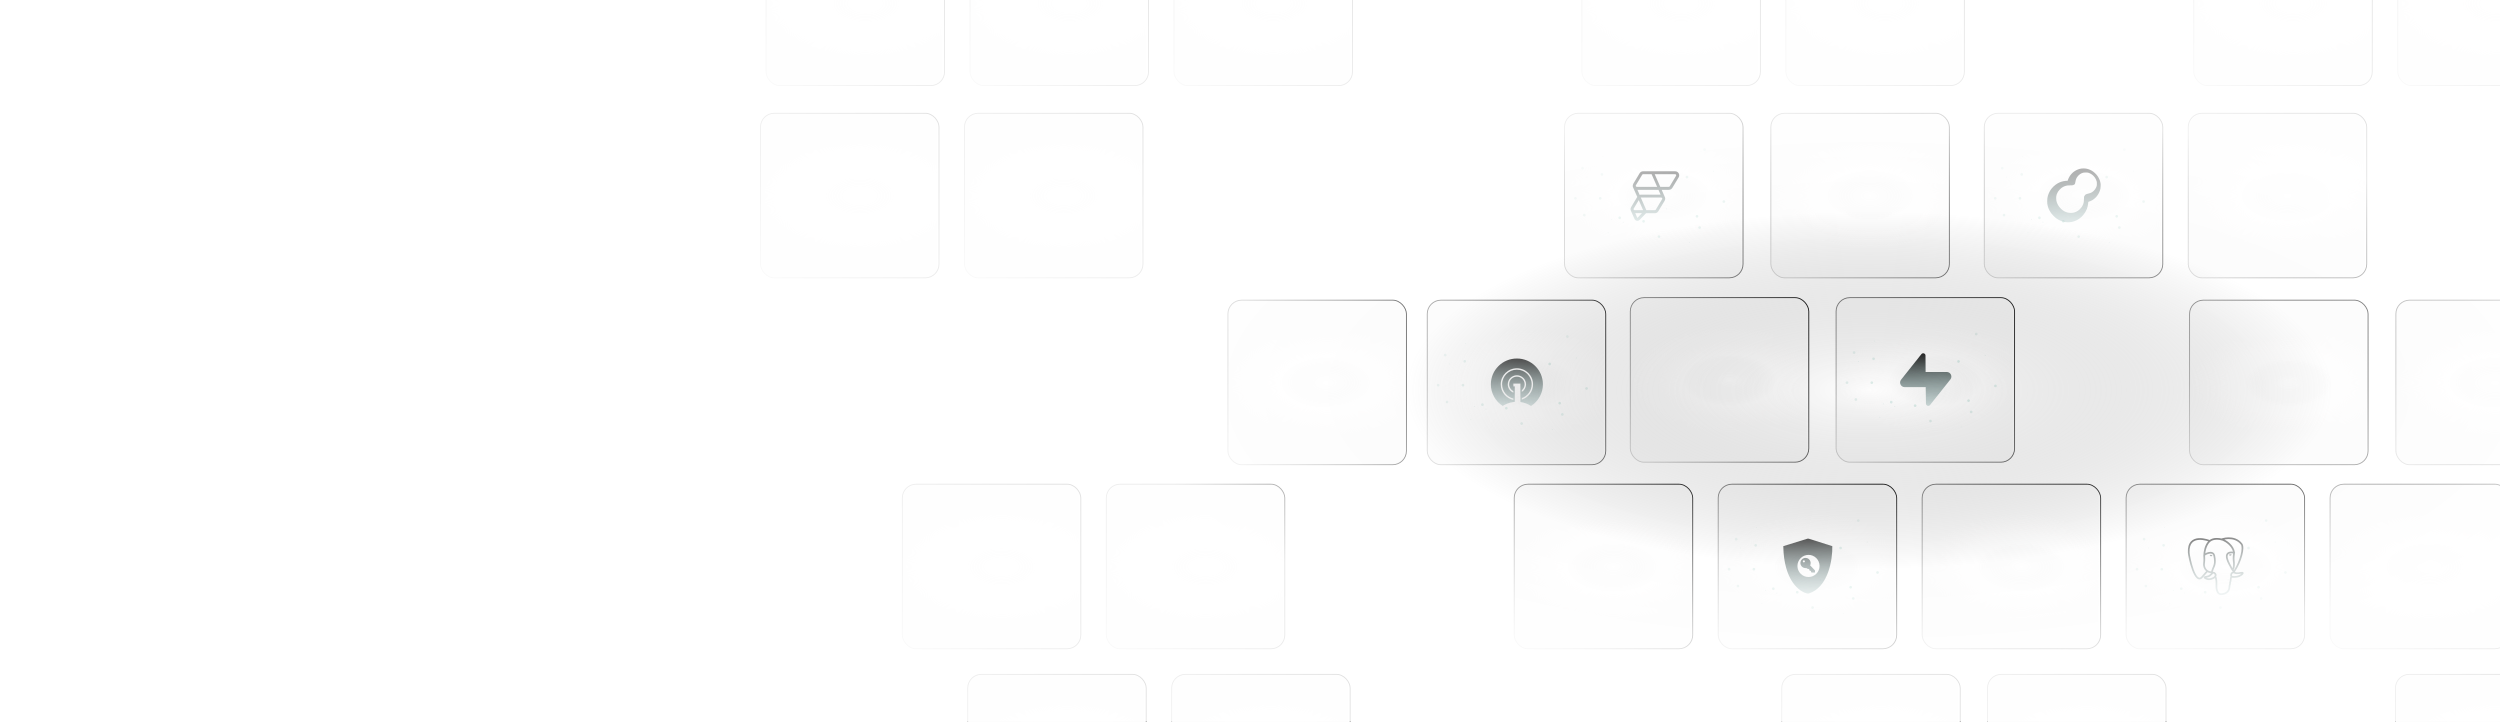<svg width="1385" height="400" viewBox="0 0 1385 400" fill="none" xmlns="http://www.w3.org/2000/svg">
<rect x="-23.023" y="-8.555" width="1438.31" height="419.234" fill="white"/>
<g clip-path="url(#clip0_1183_96513)">
<rect x="535.875" y="373.354" width="99.368" height="91.65" rx="7.845" fill="white"/>
<path d="M526.801 349.689H633.963V466.237H526.801V349.689Z" fill="url(#paint0_radial_1183_96513)"/>
<g filter="url(#filter0_f_1183_96513)">
<ellipse cx="592.355" cy="242.223" rx="236.421" ry="107.725" fill="url(#paint1_linear_1183_96513)"/>
</g>
</g>
<rect x="536.12" y="373.599" width="98.877" height="91.159" rx="7.599" stroke="url(#paint2_linear_1183_96513)" stroke-width="0.49"/>
<g clip-path="url(#clip1_1183_96513)">
<rect x="648.867" y="373.354" width="99.368" height="91.65" rx="7.845" fill="white"/>
<path d="M639.797 349.689H746.959V466.237H639.797V349.689Z" fill="url(#paint3_radial_1183_96513)"/>
<g filter="url(#filter1_f_1183_96513)">
<ellipse cx="705.355" cy="242.223" rx="236.421" ry="107.725" fill="url(#paint4_linear_1183_96513)"/>
</g>
</g>
<rect x="649.112" y="373.599" width="98.877" height="91.159" rx="7.599" stroke="url(#paint5_linear_1183_96513)" stroke-width="0.49"/>
<rect x="761.859" y="373.354" width="99.368" height="91.65" rx="7.845" fill="white"/>
<g clip-path="url(#clip2_1183_96513)">
<rect x="986.848" y="373.354" width="99.368" height="91.65" rx="7.845" fill="white"/>
<path d="M977.773 349.689H1084.94V466.237H977.773V349.689Z" fill="url(#paint6_radial_1183_96513)"/>
<g filter="url(#filter2_f_1183_96513)">
<ellipse cx="1043.34" cy="242.223" rx="236.421" ry="107.725" fill="url(#paint7_linear_1183_96513)"/>
</g>
</g>
<rect x="987.093" y="373.599" width="98.877" height="91.159" rx="7.599" stroke="url(#paint8_linear_1183_96513)" stroke-width="0.49"/>
<g clip-path="url(#clip3_1183_96513)">
<rect x="1100.84" y="373.354" width="99.368" height="91.65" rx="7.845" fill="white"/>
<path d="M1091.77 349.689H1198.94V466.237H1091.77V349.689Z" fill="url(#paint9_radial_1183_96513)"/>
<g filter="url(#filter3_f_1183_96513)">
<ellipse cx="1157.33" cy="242.223" rx="236.421" ry="107.725" fill="url(#paint10_linear_1183_96513)"/>
</g>
</g>
<rect x="1101.09" y="373.599" width="98.877" height="91.159" rx="7.599" stroke="url(#paint11_linear_1183_96513)" stroke-width="0.49"/>
<rect x="1213.84" y="373.354" width="99.368" height="91.65" rx="7.845" fill="white"/>
<g clip-path="url(#clip4_1183_96513)">
<rect x="1326.84" y="373.354" width="99.368" height="91.65" rx="7.845" fill="white"/>
<path d="M1317.77 349.689H1424.93V466.237H1317.77V349.689Z" fill="url(#paint12_radial_1183_96513)"/>
<g filter="url(#filter4_f_1183_96513)">
<ellipse cx="1383.32" cy="242.223" rx="236.421" ry="107.725" fill="url(#paint13_linear_1183_96513)"/>
</g>
</g>
<rect x="1327.08" y="373.599" width="98.877" height="91.159" rx="7.599" stroke="url(#paint14_linear_1183_96513)" stroke-width="0.49"/>
<rect x="386.66" y="268.004" width="99.368" height="91.65" rx="7.845" fill="white"/>
<g clip-path="url(#clip5_1183_96513)">
<rect x="499.652" y="268.004" width="99.368" height="91.65" rx="7.845" fill="white"/>
<path d="M490.586 244.34H597.748V360.887H490.586V244.34Z" fill="url(#paint15_radial_1183_96513)"/>
<g filter="url(#filter5_f_1183_96513)">
<ellipse cx="556.136" cy="136.875" rx="236.421" ry="107.725" fill="url(#paint16_linear_1183_96513)"/>
</g>
</g>
<rect x="499.897" y="268.249" width="98.877" height="91.159" rx="7.599" stroke="url(#paint17_linear_1183_96513)" stroke-width="0.49"/>
<g clip-path="url(#clip6_1183_96513)">
<rect x="612.652" y="268.004" width="99.368" height="91.65" rx="7.845" fill="white"/>
<path d="M603.586 244.34H710.748V360.887H603.586V244.34Z" fill="url(#paint18_radial_1183_96513)"/>
<g filter="url(#filter6_f_1183_96513)">
<ellipse cx="669.136" cy="136.875" rx="236.421" ry="107.725" fill="url(#paint19_linear_1183_96513)"/>
</g>
</g>
<rect x="612.897" y="268.249" width="98.877" height="91.159" rx="7.599" stroke="url(#paint20_linear_1183_96513)" stroke-width="0.49"/>
<g clip-path="url(#clip7_1183_96513)">
<rect x="790.453" y="166.047" width="99.368" height="91.65" rx="7.845" fill="white"/>
<circle cx="858.514" cy="201.63" r="0.74" transform="rotate(-180 858.514 201.63)" fill="#D9ECE8"/>
<circle cx="868.319" cy="186.432" r="0.74" transform="rotate(-180 868.319 186.432)" fill="#D9ECE8"/>
<ellipse cx="811.931" cy="190.349" rx="0.245" ry="0.245" transform="rotate(-180 811.931 190.349)" fill="#D9ECE8"/>
<circle cx="811.448" cy="200.159" r="0.74" transform="rotate(-180 811.448 200.159)" fill="#D9ECE8"/>
<ellipse cx="803.106" cy="201.626" rx="0.245" ry="0.245" transform="rotate(-180 803.106 201.626)" fill="#D9ECE8"/>
<circle cx="800.659" cy="196.727" r="0.74" transform="rotate(-180 800.659 196.727)" fill="#D9ECE8"/>
<circle cx="801.639" cy="222.712" r="0.74" transform="rotate(-180 801.639 222.712)" fill="#D9ECE8"/>
<circle cx="796.737" cy="213.397" r="0.74" transform="rotate(-180 796.737 213.397)" fill="#D9ECE8"/>
<circle cx="810.467" cy="213.397" r="0.74" transform="rotate(-180 810.467 213.397)" fill="#D9ECE8"/>
<circle cx="834.487" cy="226.145" r="0.74" transform="rotate(-180 834.487 226.145)" fill="#D9ECE8"/>
<circle cx="821.249" cy="224.184" r="0.74" transform="rotate(-180 821.249 224.184)" fill="#D9ECE8"/>
<ellipse cx="859.978" cy="237.907" rx="0.245" ry="0.245" transform="rotate(-180 859.978 237.907)" fill="#D9ECE8"/>
<ellipse rx="0.245" ry="0.245" transform="matrix(-1 -8.18178e-08 -8.18178e-08 1 814.876 232.513)" fill="#D9ECE8"/>
<ellipse rx="0.245" ry="0.245" transform="matrix(-1 -8.18178e-08 -8.18178e-08 1 823.212 226.63)" fill="#D9ECE8"/>
<ellipse rx="0.245" ry="0.245" transform="matrix(-1 -8.18178e-08 -8.18178e-08 1 816.837 225.159)" fill="#D9ECE8"/>
<circle cx="864.074" cy="223.368" r="0.74" transform="rotate(-75 864.074 223.368)" fill="#D9ECE8"/>
<circle cx="842.992" cy="234.645" r="0.74" transform="rotate(-75 842.992 234.645)" fill="#D9ECE8"/>
<circle cx="873.27" cy="198.363" r="0.267" transform="rotate(105 873.27 198.363)" fill="#D9ECE8"/>
<ellipse cx="847.231" cy="219.276" rx="0.245" ry="0.245" transform="rotate(-180 847.231 219.276)" fill="#D9ECE8"/>
<circle cx="865.53" cy="229.608" r="0.74" transform="rotate(-180 865.53 229.608)" fill="#D9ECE8"/>
<circle cx="878.964" cy="215.206" r="0.74" transform="rotate(-75 878.964 215.206)" fill="#D9ECE8"/>
<path d="M781.391 142.383H888.553V258.93H781.391V142.383Z" fill="url(#paint21_radial_1183_96513)"/>
<g filter="url(#filter7_f_1183_96513)">
<ellipse cx="846.941" cy="34.918" rx="236.421" ry="107.725" fill="url(#paint22_linear_1183_96513)"/>
</g>
<path fill-rule="evenodd" clip-rule="evenodd" d="M843.083 220.56C846.256 219.443 848.539 216.445 848.539 212.919C848.539 208.442 844.868 204.8 840.356 204.8C835.843 204.8 832.172 208.442 832.172 212.919C832.172 216.729 834.835 219.924 838.407 220.793V221.59C834.396 220.707 831.393 217.165 831.393 212.919C831.393 208.008 835.406 204.026 840.356 204.026C845.305 204.026 849.318 208.008 849.318 212.919C849.318 216.885 846.698 220.239 843.083 221.384V220.56ZM840.356 208.666C837.992 208.666 836.069 210.574 836.069 212.919C836.069 214.566 837.024 215.987 838.407 216.692V217.552C836.578 216.795 835.29 215.009 835.29 212.919C835.29 210.143 837.558 207.893 840.356 207.893C843.153 207.893 845.421 210.143 845.421 212.919C845.421 214.696 844.486 216.25 843.083 217.144V216.182C844.031 215.401 844.642 214.234 844.642 212.919C844.642 210.574 842.719 208.666 840.356 208.666ZM825.938 212.919C825.938 217.942 828.551 222.352 832.499 224.905C832.737 224.75 832.982 224.605 833.229 224.464C833.406 224.365 833.585 224.269 833.766 224.177C833.983 224.066 834.203 223.961 834.425 223.861C834.648 223.761 834.872 223.669 835.1 223.58C835.286 223.508 835.473 223.44 835.662 223.375C835.926 223.285 836.195 223.202 836.467 223.126C836.671 223.07 836.877 223.017 837.085 222.969C837.295 222.92 837.506 222.874 837.721 222.835C837.948 222.793 838.176 222.754 838.407 222.722C838.666 222.696 838.924 222.665 839.187 222.644V221.728V220.946V217.806V217.007V214.079H838.407V212.532H839.187H841.525H842.304V216.703V217.559V220.797V221.595V222.721C844.461 223.021 846.466 223.776 848.211 224.904C852.16 222.352 854.774 217.942 854.774 212.919C854.774 205.018 848.318 198.613 840.356 198.613C832.393 198.613 825.938 205.018 825.938 212.919Z" fill="url(#paint23_linear_1183_96513)"/>
</g>
<rect x="790.698" y="166.292" width="98.877" height="91.159" rx="7.599" stroke="url(#paint24_linear_1183_96513)" stroke-width="0.49"/>
<g clip-path="url(#clip8_1183_96513)">
<rect x="838.637" y="268.004" width="99.368" height="91.65" rx="7.845" fill="white"/>
<path d="M829.574 244.34H936.737V360.887H829.574V244.34Z" fill="url(#paint25_radial_1183_96513)"/>
<g filter="url(#filter8_f_1183_96513)">
<ellipse cx="895.121" cy="136.875" rx="236.421" ry="107.725" fill="url(#paint26_linear_1183_96513)"/>
</g>
</g>
<rect x="838.882" y="268.249" width="98.877" height="91.159" rx="7.599" stroke="url(#paint27_linear_1183_96513)" stroke-width="0.49"/>
<g clip-path="url(#clip9_1183_96513)">
<rect x="951.641" y="268.004" width="99.368" height="91.65" rx="7.845" fill="white"/>
<circle cx="1019.7" cy="303.587" r="0.74" transform="rotate(-180 1019.7 303.587)" fill="#D9ECE8"/>
<circle cx="1029.5" cy="288.389" r="0.74" transform="rotate(-180 1029.5 288.389)" fill="#D9ECE8"/>
<ellipse cx="973.114" cy="292.306" rx="0.245" ry="0.245" transform="rotate(-180 973.114 292.306)" fill="#D9ECE8"/>
<circle cx="972.632" cy="302.116" r="0.74" transform="rotate(-180 972.632 302.116)" fill="#D9ECE8"/>
<ellipse cx="964.29" cy="303.583" rx="0.245" ry="0.245" transform="rotate(-180 964.29 303.583)" fill="#D9ECE8"/>
<circle cx="961.842" cy="298.684" r="0.74" transform="rotate(-180 961.842 298.684)" fill="#D9ECE8"/>
<circle cx="962.823" cy="324.669" r="0.74" transform="rotate(-180 962.823 324.669)" fill="#D9ECE8"/>
<circle cx="957.921" cy="315.354" r="0.74" transform="rotate(-180 957.921 315.354)" fill="#D9ECE8"/>
<circle cx="971.651" cy="315.354" r="0.74" transform="rotate(-180 971.651 315.354)" fill="#D9ECE8"/>
<circle cx="995.671" cy="328.102" r="0.74" transform="rotate(-180 995.671 328.102)" fill="#D9ECE8"/>
<circle cx="982.432" cy="326.141" r="0.74" transform="rotate(-180 982.432 326.141)" fill="#D9ECE8"/>
<ellipse cx="1021.16" cy="339.864" rx="0.245" ry="0.245" transform="rotate(-180 1021.16 339.864)" fill="#D9ECE8"/>
<ellipse rx="0.245" ry="0.245" transform="matrix(-1 -8.18178e-08 -8.18178e-08 1 976.06 334.47)" fill="#D9ECE8"/>
<ellipse rx="0.245" ry="0.245" transform="matrix(-1 -8.18178e-08 -8.18178e-08 1 984.395 328.587)" fill="#D9ECE8"/>
<ellipse rx="0.245" ry="0.245" transform="matrix(-1 -8.18178e-08 -8.18178e-08 1 978.02 327.116)" fill="#D9ECE8"/>
<circle cx="1025.26" cy="325.325" r="0.74" transform="rotate(-75 1025.26 325.325)" fill="#D9ECE8"/>
<circle cx="1004.18" cy="336.602" r="0.74" transform="rotate(-75 1004.18 336.602)" fill="#D9ECE8"/>
<circle cx="1034.45" cy="300.32" r="0.267" transform="rotate(105 1034.45 300.32)" fill="#D9ECE8"/>
<ellipse cx="1008.42" cy="321.233" rx="0.245" ry="0.245" transform="rotate(-180 1008.42 321.233)" fill="#D9ECE8"/>
<circle cx="1026.71" cy="331.565" r="0.74" transform="rotate(-180 1026.71 331.565)" fill="#D9ECE8"/>
<circle cx="1040.15" cy="317.163" r="0.74" transform="rotate(-75 1040.15 317.163)" fill="#D9ECE8"/>
<path d="M942.574 244.34H1049.74V360.887H942.574V244.34Z" fill="url(#paint28_radial_1183_96513)"/>
<g filter="url(#filter9_f_1183_96513)">
<ellipse cx="1008.13" cy="136.875" rx="236.421" ry="107.725" fill="url(#paint29_linear_1183_96513)"/>
</g>
<path fill-rule="evenodd" clip-rule="evenodd" d="M1002.05 298.439H1001.31L987.945 302.574C988.224 321.652 996.968 328.017 1001.31 328.815H1002.05C1012.94 325.368 1015.29 309.885 1015.1 302.574L1002.05 298.439ZM1008.04 313.541C1008.04 316.927 1005.3 319.673 1001.91 319.673C998.524 319.673 995.778 316.927 995.778 313.541C995.778 310.154 998.524 307.408 1001.91 307.408C1005.3 307.408 1008.04 310.154 1008.04 313.541ZM997.414 311.904C997.414 310.695 998.179 309.636 999.356 309.215C999.901 309.021 1000.86 309.069 1001.41 309.318C1002.76 309.931 1003.44 311.533 1002.93 312.931L1002.82 313.245L1003.62 314.072C1004.07 314.528 1004.68 315.163 1004.98 315.484L1005.53 316.067L1005.51 316.625L1005.49 317.183L1004.55 317.203C1003.69 317.221 1003.6 317.211 1003.47 317.078C1003.37 316.983 1003.32 316.839 1003.32 316.662C1003.32 316.328 1003.22 316.22 1002.91 316.22C1002.52 316.22 1002.4 316.113 1002.4 315.789C1002.4 315.4 1002.21 315.221 1001.8 315.221C1001.55 315.221 1001.41 315.17 1001.16 314.971C1000.85 314.735 1000.8 314.722 1000.27 314.722C999.573 314.722 999.19 314.607 998.643 314.235C997.887 313.72 997.414 312.824 997.414 311.904ZM999.913 310.991C999.913 311.307 999.657 311.563 999.341 311.563C999.024 311.563 998.768 311.307 998.768 310.991C998.768 310.674 999.024 310.418 999.341 310.418C999.657 310.418 999.913 310.674 999.913 310.991Z" fill="url(#paint30_linear_1183_96513)"/>
</g>
<rect x="951.886" y="268.249" width="98.877" height="91.159" rx="7.599" stroke="url(#paint31_linear_1183_96513)" stroke-width="0.49"/>
<g clip-path="url(#clip10_1183_96513)">
<rect x="1064.63" y="268.004" width="99.368" height="91.65" rx="7.845" fill="white"/>
<path d="M1055.57 244.34H1162.73V360.887H1055.57V244.34Z" fill="url(#paint32_radial_1183_96513)"/>
<g filter="url(#filter10_f_1183_96513)">
<ellipse cx="1121.12" cy="136.875" rx="236.421" ry="107.725" fill="url(#paint33_linear_1183_96513)"/>
</g>
</g>
<rect x="1064.88" y="268.249" width="98.877" height="91.159" rx="7.599" stroke="url(#paint34_linear_1183_96513)" stroke-width="0.49"/>
<g clip-path="url(#clip11_1183_96513)">
<rect x="1177.62" y="268.004" width="99.368" height="91.65" rx="7.845" fill="white"/>
<circle cx="1245.69" cy="303.587" r="0.74" transform="rotate(-180 1245.69 303.587)" fill="#D9ECE8"/>
<circle cx="1255.49" cy="288.389" r="0.74" transform="rotate(-180 1255.49 288.389)" fill="#D9ECE8"/>
<ellipse cx="1199.1" cy="292.306" rx="0.245" ry="0.245" transform="rotate(-180 1199.1 292.306)" fill="#D9ECE8"/>
<circle cx="1198.62" cy="302.116" r="0.74" transform="rotate(-180 1198.62 302.116)" fill="#D9ECE8"/>
<ellipse cx="1190.28" cy="303.583" rx="0.245" ry="0.245" transform="rotate(-180 1190.28 303.583)" fill="#D9ECE8"/>
<circle cx="1187.83" cy="298.684" r="0.74" transform="rotate(-180 1187.83 298.684)" fill="#D9ECE8"/>
<circle cx="1188.81" cy="324.669" r="0.74" transform="rotate(-180 1188.81 324.669)" fill="#D9ECE8"/>
<circle cx="1183.91" cy="315.354" r="0.74" transform="rotate(-180 1183.91 315.354)" fill="#D9ECE8"/>
<circle cx="1197.64" cy="315.354" r="0.74" transform="rotate(-180 1197.64 315.354)" fill="#D9ECE8"/>
<circle cx="1221.66" cy="328.102" r="0.74" transform="rotate(-180 1221.66 328.102)" fill="#D9ECE8"/>
<circle cx="1208.42" cy="326.141" r="0.74" transform="rotate(-180 1208.42 326.141)" fill="#D9ECE8"/>
<ellipse cx="1247.15" cy="339.864" rx="0.245" ry="0.245" transform="rotate(-180 1247.15 339.864)" fill="#D9ECE8"/>
<ellipse rx="0.245" ry="0.245" transform="matrix(-1 -8.18178e-08 -8.18178e-08 1 1202.05 334.47)" fill="#D9ECE8"/>
<ellipse rx="0.245" ry="0.245" transform="matrix(-1 -8.18178e-08 -8.18178e-08 1 1210.38 328.587)" fill="#D9ECE8"/>
<ellipse rx="0.245" ry="0.245" transform="matrix(-1 -8.18178e-08 -8.18178e-08 1 1204.01 327.116)" fill="#D9ECE8"/>
<circle cx="1251.25" cy="325.325" r="0.74" transform="rotate(-75 1251.25 325.325)" fill="#D9ECE8"/>
<circle cx="1230.16" cy="336.602" r="0.74" transform="rotate(-75 1230.16 336.602)" fill="#D9ECE8"/>
<circle cx="1260.44" cy="300.32" r="0.267" transform="rotate(105 1260.44 300.32)" fill="#D9ECE8"/>
<ellipse cx="1234.4" cy="321.233" rx="0.245" ry="0.245" transform="rotate(-180 1234.4 321.233)" fill="#D9ECE8"/>
<circle cx="1252.7" cy="331.565" r="0.74" transform="rotate(-180 1252.7 331.565)" fill="#D9ECE8"/>
<circle cx="1266.14" cy="317.163" r="0.74" transform="rotate(-75 1266.14 317.163)" fill="#D9ECE8"/>
<path d="M1168.56 244.34H1275.72V360.887H1168.56V244.34Z" fill="url(#paint35_radial_1183_96513)"/>
<g filter="url(#filter11_f_1183_96513)">
<ellipse cx="1234.11" cy="136.875" rx="236.421" ry="107.725" fill="url(#paint36_linear_1183_96513)"/>
</g>
<path fill-rule="evenodd" clip-rule="evenodd" d="M1230.73 298.333C1230.77 298.318 1230.83 298.297 1230.91 298.272C1231.09 298.215 1231.37 298.134 1231.72 298.052C1232.43 297.886 1233.46 297.709 1234.64 297.698C1237 297.676 1240.01 298.321 1242.19 301.11L1242.19 301.11C1242.66 301.71 1242.82 302.676 1242.81 303.764C1242.79 304.88 1242.58 306.229 1242.2 307.693C1241.47 310.534 1240.08 313.862 1238.13 316.834C1238.39 317.022 1239.21 317.364 1241.54 316.883C1241.77 316.835 1241.98 316.811 1242.16 316.817C1242.33 316.823 1242.54 316.858 1242.71 316.988C1242.91 317.143 1242.99 317.373 1242.96 317.588C1242.95 317.773 1242.86 317.937 1242.78 318.062C1242.61 318.319 1242.33 318.584 1242 318.828C1241.67 319.077 1241.26 319.324 1240.8 319.534C1240.03 319.894 1238.83 320.104 1237.82 320.115C1237.64 320.117 1237.46 320.112 1237.29 320.101C1237.21 320.129 1237.12 320.136 1237.03 320.116C1236.7 320.043 1236.55 320.051 1236.48 320.068C1236.48 320.069 1236.48 320.069 1236.48 320.069C1236.47 320.07 1236.45 320.072 1236.42 320.146C1236.38 320.265 1236.34 320.463 1236.3 320.809C1236.29 320.923 1236.28 321.055 1236.26 321.201C1236.24 321.458 1236.21 321.759 1236.17 322.08C1236.17 322.111 1236.16 322.143 1236.15 322.173L1235.96 322.735C1235.95 323.395 1235.88 323.703 1235.79 324.022L1235.78 324.064C1235.7 324.334 1235.62 324.625 1235.57 325.294L1235.57 325.294C1235.48 326.426 1235.11 327.373 1234.43 328.105C1233.75 328.832 1232.79 329.303 1231.6 329.559C1230.87 329.716 1230.26 329.71 1229.75 329.57C1229.24 329.429 1228.86 329.158 1228.57 328.834C1228.29 328.516 1228.11 328.154 1227.99 327.833C1227.92 327.672 1227.87 327.517 1227.83 327.38L1227.8 327.292L1227.8 327.292C1227.76 327.19 1227.74 327.104 1227.71 327.027C1227.36 326.072 1227.39 324.881 1227.44 323.345L1227.44 323.261C1227.46 322.483 1227.41 321.665 1227.3 321.01C1227.24 320.699 1227.18 320.436 1227.11 320.236C1227.08 320.264 1227.05 320.29 1227.02 320.312C1226.77 320.513 1226.06 320.918 1225.19 321.17C1224.32 321.422 1223.19 321.549 1222.18 321.064C1221.82 320.897 1221.55 320.753 1221.35 320.625C1221.26 320.562 1221.16 320.495 1221.09 320.423C1221.02 320.357 1220.93 320.258 1220.88 320.124C1220.81 319.967 1220.81 319.781 1220.91 319.611C1220.99 319.468 1221.11 319.388 1221.19 319.345C1221.34 319.26 1221.53 319.211 1221.69 319.175C1221.84 319.142 1221.99 319.115 1222.14 319.087C1222.38 319.042 1222.63 318.996 1222.91 318.923C1223.34 318.81 1223.7 318.662 1223.95 318.455C1224.36 318.1 1224.66 317.818 1224.88 317.604C1224.88 317.567 1224.87 317.53 1224.87 317.493C1224.2 317.477 1223.56 317.298 1223 316.992L1222.93 317.058C1222.79 317.214 1222.58 317.439 1222.32 317.72C1221.81 318.281 1221.12 319.06 1220.4 319.933C1219.85 320.59 1219.25 320.974 1218.59 321.002C1217.93 321.03 1217.35 320.699 1216.86 320.225C1215.9 319.289 1215.07 317.582 1214.39 315.737C1213.71 313.87 1213.15 311.78 1212.75 310.009C1212.36 308.247 1212.11 306.763 1212.08 306.114C1211.94 303.184 1212.61 301.215 1213.8 299.958C1214.98 298.704 1216.6 298.239 1218.16 298.149C1219.73 298.059 1221.3 298.341 1222.46 298.639C1223.04 298.789 1223.53 298.944 1223.88 299.062C1223.98 299.096 1224.06 299.126 1224.13 299.153C1225.25 298.345 1226.62 298.06 1227.9 298.03C1228.92 298.005 1229.92 298.144 1230.73 298.333ZM1224.53 300.082C1224.54 300.075 1224.55 300.068 1224.56 300.06C1225.48 299.328 1226.69 299.04 1227.92 299.01C1229.29 298.977 1230.61 299.267 1231.4 299.544C1232.24 299.898 1233.56 300.663 1234.73 301.798C1235.78 302.81 1236.69 304.09 1237.08 305.609C1235.47 305.456 1234.37 305.747 1233.73 306.476C1233.01 307.302 1233.06 308.496 1233.33 309.577C1233.61 310.689 1234.16 311.859 1234.65 312.802C1234.88 313.256 1235.11 313.665 1235.3 313.994L1235.32 314.037C1235.52 314.389 1235.64 314.612 1235.68 314.718C1235.97 315.414 1236.33 315.901 1236.62 316.265C1236.66 316.315 1236.69 316.361 1236.73 316.404L1236.73 316.404C1236.83 316.524 1236.9 316.62 1236.97 316.713L1236.97 316.721L1236.96 316.723C1236.86 316.753 1236.73 316.793 1236.6 316.853C1236.33 316.977 1236.03 317.185 1235.82 317.565C1235.62 317.934 1235.53 318.419 1235.57 319.05C1235.58 319.226 1235.63 319.372 1235.72 319.491C1235.65 319.58 1235.59 319.681 1235.55 319.789C1235.44 320.047 1235.4 320.372 1235.36 320.707C1235.35 320.845 1235.33 320.987 1235.32 321.137C1235.3 321.37 1235.27 321.624 1235.24 321.92L1235.04 322.505C1235.03 322.551 1235.02 322.6 1235.02 322.648C1235.01 323.269 1234.95 323.506 1234.87 323.771L1234.86 323.806C1234.78 324.111 1234.68 324.463 1234.62 325.221C1234.55 326.186 1234.25 326.915 1233.74 327.458C1233.23 328.004 1232.47 328.405 1231.4 328.634C1230.77 328.767 1230.33 328.747 1230 328.658C1229.68 328.57 1229.46 328.409 1229.28 328.21C1229.11 328.006 1228.98 327.755 1228.87 327.485C1228.82 327.351 1228.77 327.217 1228.73 327.084L1228.7 327.007C1228.67 326.903 1228.63 326.795 1228.6 326.7C1228.32 325.94 1228.34 324.941 1228.39 323.289C1228.41 322.453 1228.35 321.573 1228.23 320.853C1228.17 320.494 1228.09 320.163 1228 319.892C1227.94 319.736 1227.87 319.563 1227.77 319.413C1227.79 319.368 1227.82 319.321 1227.84 319.273C1227.94 319.024 1228 318.729 1227.96 318.409C1227.92 318.086 1227.78 317.771 1227.53 317.48C1227.15 317.05 1226.74 316.834 1226.35 316.783C1226.18 316.761 1226.03 316.77 1225.89 316.801C1225.9 316.744 1225.91 316.685 1225.93 316.624C1226.02 316.296 1226.15 315.943 1226.3 315.541L1226.38 315.35C1226.46 315.135 1226.55 314.932 1226.65 314.702L1226.65 314.702C1226.71 314.567 1226.78 314.424 1226.85 314.263C1227.02 313.846 1227.21 313.368 1227.34 312.784C1227.6 311.611 1227.66 310.064 1227.16 307.769L1227.16 307.769C1226.95 306.793 1226.41 306.194 1225.69 305.916C1225.01 305.652 1224.23 305.703 1223.54 305.863C1222.86 306.018 1222.22 306.289 1221.73 306.555C1221.81 305.854 1221.95 305.015 1222.2 304.152C1222.6 302.754 1223.25 301.344 1224.23 300.352C1224.33 300.256 1224.43 300.166 1224.53 300.082ZM1223.33 299.878C1223.03 299.78 1222.66 299.667 1222.23 299.556C1221.11 299.27 1219.65 299.012 1218.22 299.094C1216.79 299.176 1215.44 299.595 1214.49 300.607C1213.53 301.616 1212.89 303.296 1213.03 306.066C1213.06 306.629 1213.28 308.046 1213.67 309.802C1214.06 311.548 1214.62 313.594 1215.28 315.41C1215.96 317.248 1216.73 318.773 1217.52 319.546C1217.91 319.926 1218.25 320.069 1218.55 320.057C1218.84 320.044 1219.21 319.874 1219.67 319.328C1220.41 318.442 1221.11 317.652 1221.62 317.083C1221.86 316.821 1222.06 316.605 1222.21 316.449C1221.02 315.432 1220.33 313.785 1220.57 312.007C1220.8 310.369 1220.72 308.956 1220.67 308.155C1220.66 307.924 1220.65 307.744 1220.65 307.624L1220.65 307.624C1220.65 307.563 1220.66 307.507 1220.68 307.457C1220.71 306.579 1220.86 305.258 1221.26 303.882C1221.66 302.496 1222.3 301.011 1223.33 299.878ZM1238.15 306.407C1238.17 306.359 1238.19 306.304 1238.2 306.245C1238.22 306.147 1238.2 306.051 1238.16 305.967C1237.82 303.946 1236.67 302.309 1235.41 301.093C1234.37 300.083 1233.22 299.342 1232.32 298.89C1232.95 298.765 1233.75 298.653 1234.65 298.644C1236.84 298.624 1239.51 299.219 1241.45 301.693C1241.7 302.023 1241.88 302.703 1241.86 303.749C1241.84 304.768 1241.65 306.04 1241.29 307.456C1240.61 310.087 1239.34 313.161 1237.57 315.946C1237.53 315.895 1237.49 315.844 1237.45 315.793L1237.45 315.793L1237.45 315.793C1237.44 315.775 1237.42 315.758 1237.41 315.741C1237.87 315.051 1238.05 314.147 1238.1 313.276C1238.16 312.287 1238.07 311.251 1237.96 310.418C1237.81 309.269 1238 307.391 1238.15 306.407ZM1237.13 306.566C1235.55 306.391 1234.79 306.699 1234.44 307.099C1234.05 307.549 1233.99 308.318 1234.25 309.348C1234.5 310.348 1235 311.437 1235.49 312.365C1235.72 312.807 1235.94 313.205 1236.12 313.535L1236.15 313.586C1236.33 313.904 1236.49 314.187 1236.56 314.357C1236.63 314.532 1236.71 314.691 1236.79 314.837C1236.98 314.399 1237.08 313.843 1237.12 313.214C1237.18 312.318 1237.1 311.354 1236.99 310.547C1236.83 309.377 1236.99 307.63 1237.13 306.566ZM1226.06 317.767C1225.98 317.876 1225.86 318.013 1225.7 318.177C1225.45 318.425 1225.09 318.762 1224.58 319.199C1224.17 319.554 1223.63 319.748 1223.15 319.872C1222.88 319.942 1222.59 320.001 1222.33 320.049C1222.41 320.089 1222.5 320.132 1222.6 320.178C1223.3 320.514 1224.15 320.45 1224.91 320.228C1225.68 320.006 1226.27 319.654 1226.42 319.542C1226.58 319.413 1226.82 319.169 1226.93 318.895C1226.98 318.765 1227.01 318.644 1226.99 318.53C1226.98 318.42 1226.93 318.285 1226.79 318.127C1226.54 317.839 1226.34 317.77 1226.22 317.755C1226.16 317.747 1226.11 317.753 1226.08 317.762C1226.07 317.764 1226.07 317.765 1226.06 317.767ZM1221.75 319.698L1221.75 319.7L1221.75 319.699L1221.75 319.698ZM1225.02 316.371C1225 316.429 1224.99 316.488 1224.97 316.548C1222.94 316.541 1221.17 314.556 1221.51 312.138C1221.76 310.373 1221.66 308.761 1221.62 308.01C1221.61 307.913 1221.6 307.831 1221.6 307.764C1221.61 307.756 1221.62 307.747 1221.63 307.737C1221.74 307.651 1221.91 307.538 1222.12 307.417C1222.56 307.175 1223.15 306.924 1223.75 306.786C1224.36 306.645 1224.92 306.633 1225.35 306.799C1225.75 306.951 1226.09 307.274 1226.24 307.969C1226.71 310.161 1226.64 311.565 1226.42 312.575C1226.3 313.082 1226.14 313.503 1225.98 313.889C1225.92 314.014 1225.86 314.142 1225.81 314.271L1225.81 314.271L1225.81 314.271C1225.69 314.522 1225.58 314.778 1225.49 315.02L1225.49 315.02L1225.42 315.206C1225.27 315.604 1225.12 316 1225.02 316.371ZM1221.55 307.817C1221.54 307.83 1221.53 307.831 1221.54 307.819L1221.55 307.817ZM1224.2 307.559C1224.18 307.713 1224.49 308.127 1224.89 308.182C1225.28 308.237 1225.62 307.914 1225.64 307.76C1225.67 307.605 1225.36 307.434 1224.96 307.379C1224.57 307.323 1224.23 307.404 1224.2 307.559H1224.2ZM1235.63 307.866C1236.03 307.811 1236.33 307.397 1236.31 307.243V307.243C1236.29 307.088 1235.95 307.007 1235.55 307.063C1235.15 307.118 1234.85 307.289 1234.87 307.444C1234.89 307.598 1235.23 307.921 1235.63 307.866ZM1237.29 317.615L1237.29 317.615L1237.29 317.615L1237.29 317.615C1237.27 317.621 1237.25 317.627 1237.23 317.632C1237.14 317.658 1237.06 317.683 1236.99 317.716C1236.85 317.778 1236.74 317.862 1236.65 318.018C1236.57 318.179 1236.48 318.461 1236.51 318.958C1236.53 318.977 1236.59 319.012 1236.72 319.052C1236.97 319.131 1237.35 319.173 1237.81 319.168C1238.73 319.158 1239.79 318.961 1240.41 318.675C1240.8 318.491 1241.16 318.278 1241.44 318.069C1241.56 317.976 1241.67 317.887 1241.75 317.806L1241.73 317.81C1239.24 318.324 1238.06 318.005 1237.5 317.55C1237.44 317.573 1237.36 317.596 1237.29 317.615ZM1236.49 318.944C1236.5 318.944 1236.5 318.946 1236.5 318.95C1236.5 318.946 1236.49 318.944 1236.49 318.944Z" fill="url(#paint37_linear_1183_96513)"/>
</g>
<rect x="1177.87" y="268.249" width="98.877" height="91.159" rx="7.599" stroke="url(#paint38_linear_1183_96513)" stroke-width="0.49"/>
<g clip-path="url(#clip12_1183_96513)">
<rect x="1290.62" y="268.004" width="99.368" height="91.65" rx="7.845" fill="white"/>
<path d="M1281.56 244.34H1388.72V360.887H1281.56V244.34Z" fill="url(#paint39_radial_1183_96513)"/>
<g filter="url(#filter12_f_1183_96513)">
<ellipse cx="1347.11" cy="136.875" rx="236.421" ry="107.725" fill="url(#paint40_linear_1183_96513)"/>
</g>
</g>
<rect x="1290.87" y="268.249" width="98.877" height="91.159" rx="7.599" stroke="url(#paint41_linear_1183_96513)" stroke-width="0.49"/>
<g clip-path="url(#clip13_1183_96513)">
<rect x="421.082" y="62.51" width="99.368" height="91.65" rx="7.845" fill="white"/>
<path d="M412.016 38.846H519.178V155.393H412.016V38.846Z" fill="url(#paint42_radial_1183_96513)"/>
</g>
<rect x="421.327" y="62.755" width="98.877" height="91.159" rx="7.599" stroke="url(#paint43_linear_1183_96513)" stroke-width="0.49"/>
<g clip-path="url(#clip14_1183_96513)">
<rect x="534.078" y="62.51" width="99.368" height="91.65" rx="7.845" fill="white"/>
<path d="M525.012 38.846H632.174V155.393H525.012V38.846Z" fill="url(#paint44_radial_1183_96513)"/>
<g filter="url(#filter13_f_1183_96513)">
<ellipse cx="590.562" cy="-68.619" rx="236.421" ry="107.725" fill="url(#paint45_linear_1183_96513)"/>
</g>
</g>
<rect x="534.323" y="62.755" width="98.877" height="91.159" rx="7.599" stroke="url(#paint46_linear_1183_96513)" stroke-width="0.49"/>
<rect x="647.074" y="62.51" width="99.368" height="91.65" rx="7.845" fill="white"/>
<g clip-path="url(#clip15_1183_96513)">
<rect x="866.516" y="62.51" width="99.368" height="91.65" rx="7.845" fill="white"/>
<circle cx="934.569" cy="98.094" r="0.74" transform="rotate(-180 934.569 98.094)" fill="#D9ECE8"/>
<circle cx="944.374" cy="82.897" r="0.74" transform="rotate(-180 944.374 82.897)" fill="#D9ECE8"/>
<ellipse cx="887.985" cy="86.813" rx="0.245" ry="0.245" transform="rotate(-180 887.985 86.813)" fill="#D9ECE8"/>
<circle cx="887.503" cy="96.624" r="0.74" transform="rotate(-180 887.503 96.624)" fill="#D9ECE8"/>
<ellipse cx="879.161" cy="98.091" rx="0.245" ry="0.245" transform="rotate(-180 879.161 98.091)" fill="#D9ECE8"/>
<circle cx="876.714" cy="93.192" r="0.74" transform="rotate(-180 876.714 93.192)" fill="#D9ECE8"/>
<circle cx="877.694" cy="119.176" r="0.74" transform="rotate(-180 877.694 119.176)" fill="#D9ECE8"/>
<circle cx="872.792" cy="109.862" r="0.74" transform="rotate(-180 872.792 109.862)" fill="#D9ECE8"/>
<circle cx="886.522" cy="109.862" r="0.74" transform="rotate(-180 886.522 109.862)" fill="#D9ECE8"/>
<circle cx="910.542" cy="122.61" r="0.74" transform="rotate(-180 910.542 122.61)" fill="#D9ECE8"/>
<circle cx="897.303" cy="120.649" r="0.74" transform="rotate(-180 897.303 120.649)" fill="#D9ECE8"/>
<ellipse cx="936.032" cy="134.372" rx="0.245" ry="0.245" transform="rotate(-180 936.032 134.372)" fill="#D9ECE8"/>
<ellipse rx="0.245" ry="0.245" transform="matrix(-1 -8.18178e-08 -8.18178e-08 1 890.931 128.978)" fill="#D9ECE8"/>
<ellipse rx="0.245" ry="0.245" transform="matrix(-1 -8.18178e-08 -8.18178e-08 1 899.267 123.095)" fill="#D9ECE8"/>
<ellipse rx="0.245" ry="0.245" transform="matrix(-1 -8.18178e-08 -8.18178e-08 1 892.892 121.624)" fill="#D9ECE8"/>
<circle cx="940.128" cy="119.833" r="0.74" transform="rotate(-75 940.128 119.833)" fill="#D9ECE8"/>
<circle cx="919.046" cy="131.11" r="0.74" transform="rotate(-75 919.046 131.11)" fill="#D9ECE8"/>
<circle cx="949.325" cy="94.828" r="0.267" transform="rotate(105 949.325 94.828)" fill="#D9ECE8"/>
<ellipse cx="923.286" cy="115.741" rx="0.245" ry="0.245" transform="rotate(-180 923.286 115.741)" fill="#D9ECE8"/>
<circle cx="941.585" cy="126.073" r="0.74" transform="rotate(-180 941.585 126.073)" fill="#D9ECE8"/>
<circle cx="955.019" cy="111.67" r="0.74" transform="rotate(-75 955.019 111.67)" fill="#D9ECE8"/>
<path d="M857.449 38.846H964.612V155.393H857.449V38.846Z" fill="url(#paint47_radial_1183_96513)"/>
<g filter="url(#filter14_f_1183_96513)">
<ellipse cx="923.004" cy="-68.619" rx="236.421" ry="107.725" fill="url(#paint48_linear_1183_96513)"/>
</g>
<path fill-rule="evenodd" clip-rule="evenodd" d="M928.024 94.885C928.856 94.885 929.626 95.332 930.017 96.058C930.39 96.754 930.375 97.575 929.975 98.255L929.962 98.278L926.461 104.093C926.065 104.75 925.35 105.161 924.587 105.169L924.562 105.17L920.564 105.17L922.226 108.946L922.232 108.957L922.243 108.975C922.634 109.678 922.624 110.512 922.219 111.204L922.205 111.227L918.704 117.042C918.308 117.699 917.594 118.11 916.83 118.118L916.805 118.118L911.899 118.118L908.371 121.812L908.365 121.819C908.033 122.154 907.584 122.341 907.117 122.341C907 122.341 906.883 122.329 906.767 122.306C906.197 122.19 905.723 121.802 905.495 121.266L905.489 121.25L903.632 117.02L903.623 117.003L903.613 116.986C903.611 116.983 903.609 116.98 903.607 116.977C903.216 116.275 903.226 115.44 903.631 114.748L903.645 114.725L907.04 109.085L904.538 103.398L904.584 103.375L904.584 103.372C904.478 102.849 904.563 102.303 904.835 101.825L904.85 101.799L904.864 101.776L908.364 95.962C908.76 95.304 909.475 94.894 910.239 94.885H910.264H928.024ZM909.643 118.074L905.924 118.074L907.016 120.583L907.019 120.59C907.037 120.635 907.066 120.66 907.11 120.668C907.149 120.676 907.18 120.668 907.21 120.641L907.215 120.636L909.643 118.074ZM920.276 109.448H909.033C909.021 109.448 909.008 109.448 908.996 109.449L908.992 109.449L912.075 116.451H916.804C916.999 116.451 917.186 116.348 917.293 116.182L917.301 116.168L920.807 110.35C920.911 110.176 920.923 109.975 920.84 109.794C920.744 109.585 920.523 109.448 920.276 109.448ZM907.864 110.885L905.082 115.542C904.971 115.727 904.965 115.944 905.064 116.135L905.075 116.155L905.08 116.164L905.091 116.182L905.114 116.215L905.138 116.247L905.162 116.274L905.166 116.279L905.182 116.295L905.196 116.308C905.284 116.387 905.392 116.435 905.511 116.447L905.538 116.45L905.554 116.451L905.573 116.451H910.294L907.864 110.885ZM907.133 105.181L908.355 107.964L908.379 107.956C908.59 107.885 908.81 107.847 909.033 107.844L909.067 107.844L919.965 107.844L918.796 105.181L907.133 105.181ZM927.993 96.508H916.71L919.794 103.511H924.521C924.716 103.511 924.904 103.408 925.01 103.242L925.019 103.228L928.525 97.41C928.629 97.237 928.641 97.035 928.558 96.854C928.464 96.65 928.25 96.514 928.009 96.508L927.993 96.508ZM914.983 96.508H910.282C910.088 96.508 909.902 96.611 909.796 96.777L909.787 96.791L906.291 102.609C906.186 102.782 906.175 102.984 906.257 103.165C906.351 103.37 906.564 103.505 906.803 103.511L906.819 103.511H918.059L914.983 96.508Z" fill="url(#paint49_linear_1183_96513)"/>
</g>
<rect x="866.761" y="62.755" width="98.877" height="91.159" rx="7.599" stroke="url(#paint50_linear_1183_96513)" stroke-width="0.49"/>
<g clip-path="url(#clip16_1183_96513)">
<rect x="902.941" y="164.652" width="99.368" height="91.65" rx="7.845" fill="white"/>
<path d="M893.879 140.988H1001.04V257.536H893.879V140.988Z" fill="url(#paint51_radial_1183_96513)"/>
<g filter="url(#filter15_f_1183_96513)">
<ellipse cx="959.429" cy="33.524" rx="236.421" ry="107.725" fill="url(#paint52_linear_1183_96513)"/>
</g>
</g>
<rect x="903.187" y="164.897" width="98.877" height="91.159" rx="7.599" stroke="url(#paint53_linear_1183_96513)" stroke-width="0.49"/>
<g clip-path="url(#clip17_1183_96513)">
<rect x="980.812" y="62.51" width="99.368" height="91.65" rx="7.845" fill="white"/>
<path d="M971.754 38.846H1078.92V155.393H971.754V38.846Z" fill="url(#paint54_radial_1183_96513)"/>
<g filter="url(#filter16_f_1183_96513)">
<ellipse cx="1037.3" cy="-68.619" rx="236.421" ry="107.725" fill="url(#paint55_linear_1183_96513)"/>
</g>
</g>
<rect x="981.058" y="62.755" width="98.877" height="91.159" rx="7.599" stroke="url(#paint56_linear_1183_96513)" stroke-width="0.49"/>
<g clip-path="url(#clip18_1183_96513)">
<rect x="1099.05" y="62.51" width="99.368" height="91.65" rx="7.845" fill="white"/>
<circle cx="1167.1" cy="98.094" r="0.74" transform="rotate(-180 1167.1 98.094)" fill="#D9ECE8"/>
<circle cx="1176.91" cy="82.897" r="0.74" transform="rotate(-180 1176.91 82.897)" fill="#D9ECE8"/>
<ellipse cx="1120.52" cy="86.813" rx="0.245" ry="0.245" transform="rotate(-180 1120.52 86.813)" fill="#D9ECE8"/>
<circle cx="1120.04" cy="96.624" r="0.74" transform="rotate(-180 1120.04 96.624)" fill="#D9ECE8"/>
<ellipse cx="1111.7" cy="98.091" rx="0.245" ry="0.245" transform="rotate(-180 1111.7 98.091)" fill="#D9ECE8"/>
<circle cx="1109.25" cy="93.192" r="0.74" transform="rotate(-180 1109.25 93.192)" fill="#D9ECE8"/>
<circle cx="1110.23" cy="119.176" r="0.74" transform="rotate(-180 1110.23 119.176)" fill="#D9ECE8"/>
<circle cx="1105.33" cy="109.862" r="0.74" transform="rotate(-180 1105.33 109.862)" fill="#D9ECE8"/>
<circle cx="1119.06" cy="109.862" r="0.74" transform="rotate(-180 1119.06 109.862)" fill="#D9ECE8"/>
<circle cx="1143.08" cy="122.61" r="0.74" transform="rotate(-180 1143.08 122.61)" fill="#D9ECE8"/>
<circle cx="1129.84" cy="120.649" r="0.74" transform="rotate(-180 1129.84 120.649)" fill="#D9ECE8"/>
<ellipse cx="1168.57" cy="134.372" rx="0.245" ry="0.245" transform="rotate(-180 1168.57 134.372)" fill="#D9ECE8"/>
<ellipse rx="0.245" ry="0.245" transform="matrix(-1 -8.18178e-08 -8.18178e-08 1 1123.47 128.978)" fill="#D9ECE8"/>
<ellipse rx="0.245" ry="0.245" transform="matrix(-1 -8.18178e-08 -8.18178e-08 1 1131.8 123.095)" fill="#D9ECE8"/>
<ellipse rx="0.245" ry="0.245" transform="matrix(-1 -8.18178e-08 -8.18178e-08 1 1125.43 121.624)" fill="#D9ECE8"/>
<circle cx="1172.66" cy="119.833" r="0.74" transform="rotate(-75 1172.66 119.833)" fill="#D9ECE8"/>
<circle cx="1151.58" cy="131.11" r="0.74" transform="rotate(-75 1151.58 131.11)" fill="#D9ECE8"/>
<circle cx="1181.86" cy="94.828" r="0.267" transform="rotate(105 1181.86 94.828)" fill="#D9ECE8"/>
<ellipse cx="1155.82" cy="115.741" rx="0.245" ry="0.245" transform="rotate(-180 1155.82 115.741)" fill="#D9ECE8"/>
<circle cx="1174.12" cy="126.073" r="0.74" transform="rotate(-180 1174.12 126.073)" fill="#D9ECE8"/>
<circle cx="1187.55" cy="111.67" r="0.74" transform="rotate(-75 1187.55 111.67)" fill="#D9ECE8"/>
<path d="M1089.98 38.846H1197.15V155.393H1089.98V38.846Z" fill="url(#paint57_radial_1183_96513)"/>
<g filter="url(#filter17_f_1183_96513)">
<ellipse cx="1155.54" cy="-68.619" rx="236.421" ry="107.725" fill="url(#paint58_linear_1183_96513)"/>
</g>
<path fill-rule="evenodd" clip-rule="evenodd" d="M1154.17 93.305C1154.53 93.3 1155.02 93.327 1155.27 93.359C1155.52 93.386 1155.91 93.45 1156.13 93.493C1156.35 93.535 1156.77 93.653 1157.06 93.755C1157.36 93.856 1157.81 94.033 1158.08 94.156C1158.35 94.279 1158.74 94.487 1158.96 94.627C1159.18 94.766 1159.54 95.012 1159.76 95.177C1159.98 95.338 1160.39 95.691 1160.67 95.953C1160.94 96.215 1161.33 96.622 1161.53 96.857C1161.73 97.092 1162.03 97.504 1162.21 97.766C1162.39 98.028 1162.68 98.537 1162.86 98.89C1163.03 99.243 1163.27 99.81 1163.37 100.147C1163.48 100.484 1163.62 101.051 1163.68 101.404C1163.77 101.955 1163.79 102.19 1163.76 103.062C1163.74 103.811 1163.7 104.223 1163.62 104.613C1163.56 104.907 1163.42 105.399 1163.31 105.71C1163.2 106.02 1162.99 106.528 1162.83 106.849C1162.67 107.164 1162.43 107.598 1162.29 107.806C1162.16 108.02 1161.91 108.363 1161.75 108.571C1161.59 108.78 1161.3 109.112 1161.11 109.315C1160.91 109.518 1160.54 109.866 1160.27 110.085C1160 110.31 1159.63 110.599 1159.42 110.727C1159.21 110.861 1158.75 111.107 1158.4 111.278C1158.05 111.449 1157.57 111.647 1156.9 111.861L1156.86 112.385C1156.83 112.669 1156.77 113.182 1156.71 113.519C1156.66 113.856 1156.55 114.353 1156.48 114.616C1156.41 114.878 1156.26 115.338 1156.15 115.632C1156.04 115.926 1155.81 116.456 1155.63 116.809C1155.45 117.162 1155.14 117.702 1154.93 118.012C1154.73 118.322 1154.34 118.836 1154.07 119.157C1153.81 119.478 1153.39 119.922 1153.16 120.141C1152.92 120.36 1152.5 120.708 1152.22 120.922C1151.94 121.136 1151.47 121.452 1151.18 121.623C1150.88 121.794 1150.42 122.04 1150.16 122.163C1149.9 122.291 1149.39 122.489 1149.04 122.607C1148.69 122.725 1148.15 122.869 1147.85 122.928C1147.55 122.992 1147.08 123.062 1146.81 123.094C1146.54 123.12 1146.02 123.147 1145.67 123.147C1145.32 123.147 1144.82 123.12 1144.57 123.094C1144.32 123.062 1143.88 122.987 1143.58 122.928C1143.29 122.874 1142.73 122.725 1142.35 122.602C1141.97 122.479 1141.33 122.216 1140.94 122.019C1140.54 121.821 1139.99 121.516 1139.73 121.345C1139.47 121.168 1139.06 120.874 1138.82 120.687C1138.59 120.499 1138.07 120.023 1137.67 119.622C1137.27 119.221 1136.8 118.702 1136.62 118.467C1136.45 118.231 1136.15 117.809 1135.96 117.531C1135.77 117.253 1135.47 116.734 1135.3 116.381C1135.13 116.028 1134.92 115.584 1134.85 115.391C1134.78 115.199 1134.66 114.862 1134.59 114.642C1134.52 114.423 1134.42 114.011 1134.36 113.733C1134.3 113.455 1134.23 113.032 1134.2 112.797C1134.17 112.562 1134.14 111.973 1134.14 111.486C1134.13 110.839 1134.16 110.406 1134.24 109.855C1134.3 109.443 1134.42 108.876 1134.5 108.598C1134.57 108.32 1134.74 107.828 1134.86 107.501C1134.99 107.175 1135.21 106.683 1135.35 106.405C1135.49 106.127 1135.7 105.742 1135.82 105.549C1135.93 105.357 1136.23 104.939 1136.47 104.613C1136.72 104.276 1137.18 103.763 1137.54 103.415C1137.9 103.078 1138.43 102.613 1138.74 102.383C1139.05 102.153 1139.56 101.816 1139.87 101.634C1140.18 101.452 1140.63 101.211 1140.88 101.104C1141.13 100.997 1141.58 100.821 1141.87 100.719C1142.17 100.617 1142.71 100.473 1143.08 100.398C1143.44 100.323 1144.01 100.232 1144.33 100.206C1144.66 100.173 1145.05 100.147 1145.48 100.147L1145.59 99.756C1145.65 99.548 1145.86 99.045 1146.05 98.649C1146.24 98.253 1146.55 97.697 1146.74 97.419C1146.93 97.141 1147.25 96.723 1147.45 96.499C1147.64 96.274 1147.98 95.932 1148.18 95.745C1148.39 95.563 1148.7 95.295 1148.88 95.162C1149.06 95.028 1149.39 94.798 1149.63 94.653C1149.86 94.504 1150.25 94.295 1150.48 94.188C1150.72 94.076 1151.1 93.915 1151.34 93.83C1151.57 93.739 1151.95 93.621 1152.17 93.567C1152.39 93.509 1152.79 93.428 1153.05 93.386C1153.31 93.348 1153.82 93.311 1154.17 93.305ZM1155.62 95.568C1156.36 95.584 1156.6 95.61 1156.93 95.701C1157.15 95.766 1157.52 95.905 1157.76 96.012C1157.99 96.118 1158.38 96.327 1158.61 96.482C1158.85 96.632 1159.22 96.91 1159.43 97.103C1159.65 97.29 1159.96 97.616 1160.13 97.82C1160.3 98.023 1160.56 98.36 1160.69 98.568C1160.82 98.772 1161.03 99.146 1161.15 99.397C1161.27 99.649 1161.43 100.071 1161.51 100.334C1161.64 100.777 1161.66 100.89 1161.66 101.751C1161.66 102.58 1161.65 102.735 1161.54 103.115C1161.47 103.35 1161.3 103.762 1161.18 104.024C1161.05 104.286 1160.8 104.698 1160.63 104.934C1160.45 105.169 1160.14 105.533 1159.92 105.736C1159.7 105.945 1159.38 106.212 1159.2 106.33C1159.03 106.453 1158.74 106.624 1158.56 106.709C1158.38 106.8 1158.08 106.923 1157.89 106.982C1157.7 107.046 1157.2 107.18 1156.77 107.287C1156.34 107.394 1155.85 107.544 1155.68 107.624C1155.48 107.715 1155.28 107.865 1155.14 108.015C1155.02 108.148 1154.84 108.421 1154.55 108.993L1154.52 110.304C1154.49 111.24 1154.46 111.743 1154.39 112.048C1154.34 112.283 1154.23 112.695 1154.14 112.957C1154.06 113.219 1153.87 113.647 1153.74 113.909C1153.59 114.166 1153.32 114.594 1153.13 114.867C1152.94 115.139 1152.55 115.589 1152.27 115.867C1151.99 116.15 1151.55 116.525 1151.28 116.701C1151.02 116.878 1150.62 117.108 1150.4 117.215C1150.18 117.322 1149.84 117.472 1149.63 117.546C1149.42 117.621 1149.11 117.723 1148.93 117.766C1148.76 117.809 1148.39 117.873 1148.13 117.91C1147.84 117.948 1147.34 117.958 1146.9 117.942C1146.49 117.926 1145.97 117.873 1145.75 117.825C1145.53 117.776 1145.12 117.664 1144.84 117.573C1144.56 117.482 1144.15 117.316 1143.92 117.204C1143.69 117.086 1143.36 116.905 1143.19 116.798C1143.03 116.691 1142.71 116.466 1142.49 116.3C1142.27 116.129 1141.86 115.755 1141.58 115.466C1141.3 115.171 1140.95 114.781 1140.81 114.588C1140.67 114.396 1140.42 114.038 1140.27 113.786C1140.11 113.535 1139.89 113.101 1139.77 112.823C1139.65 112.545 1139.51 112.171 1139.45 111.994C1139.39 111.818 1139.3 111.491 1139.25 111.272C1139.2 111.053 1139.15 110.507 1139.13 110.069C1139.12 109.609 1139.13 109.084 1139.16 108.838C1139.19 108.603 1139.28 108.191 1139.36 107.929C1139.43 107.667 1139.6 107.218 1139.74 106.939C1139.87 106.661 1140.12 106.228 1140.29 105.977C1140.47 105.725 1140.83 105.281 1141.11 104.992C1141.38 104.698 1141.79 104.324 1142.01 104.158C1142.22 103.987 1142.64 103.73 1142.91 103.58C1143.19 103.431 1143.62 103.233 1143.85 103.147C1144.09 103.061 1144.43 102.954 1144.63 102.912C1144.82 102.864 1145.14 102.799 1145.35 102.762C1145.56 102.73 1146.26 102.698 1146.93 102.687C1148.08 102.676 1148.15 102.671 1148.56 102.527C1148.79 102.446 1149.08 102.318 1149.2 102.238C1149.34 102.136 1149.45 102.002 1149.53 101.826C1149.59 101.681 1149.7 101.237 1149.76 100.842C1149.83 100.446 1149.93 99.938 1149.99 99.718C1150.05 99.499 1150.18 99.135 1150.28 98.916C1150.38 98.697 1150.59 98.322 1150.75 98.087C1150.91 97.852 1151.24 97.456 1151.48 97.204C1151.72 96.953 1152.09 96.637 1152.3 96.504C1152.51 96.365 1152.82 96.183 1153 96.092C1153.17 96.006 1153.47 95.883 1153.67 95.819C1153.86 95.755 1154.17 95.669 1154.36 95.626C1154.61 95.568 1154.96 95.552 1155.62 95.568Z" fill="url(#paint59_linear_1183_96513)"/>
</g>
<rect x="1099.3" y="62.755" width="98.877" height="91.159" rx="7.599" stroke="url(#paint60_linear_1183_96513)" stroke-width="0.49"/>
<g clip-path="url(#clip19_1183_96513)">
<rect x="1212.05" y="62.51" width="99.368" height="91.65" rx="7.845" fill="white"/>
<path d="M1202.98 38.846H1310.14V155.393H1202.98V38.846Z" fill="url(#paint61_radial_1183_96513)"/>
<g filter="url(#filter18_f_1183_96513)">
<ellipse cx="1268.53" cy="-68.619" rx="236.421" ry="107.725" fill="url(#paint62_linear_1183_96513)"/>
</g>
</g>
<rect x="1212.29" y="62.755" width="98.877" height="91.159" rx="7.599" stroke="url(#paint63_linear_1183_96513)" stroke-width="0.49"/>
<rect x="1325.04" y="62.51" width="99.368" height="91.65" rx="7.845" fill="white"/>
<g clip-path="url(#clip20_1183_96513)">
<rect x="680.027" y="166.047" width="99.368" height="91.65" rx="7.845" fill="white"/>
<path d="M670.961 142.383H778.123V258.93H670.961V142.383Z" fill="url(#paint64_radial_1183_96513)"/>
<g filter="url(#filter19_f_1183_96513)">
<ellipse cx="736.511" cy="34.918" rx="236.421" ry="107.725" fill="url(#paint65_linear_1183_96513)"/>
</g>
</g>
<rect x="680.272" y="166.292" width="98.877" height="91.159" rx="7.599" stroke="url(#paint66_linear_1183_96513)" stroke-width="0.49"/>
<g clip-path="url(#clip21_1183_96513)">
<rect x="1327.08" y="166.047" width="99.368" height="91.65" rx="7.845" fill="white"/>
<path d="M1318.01 142.383H1425.17V258.93H1318.01V142.383Z" fill="url(#paint67_radial_1183_96513)"/>
<g filter="url(#filter20_f_1183_96513)">
<ellipse cx="1383.56" cy="34.918" rx="236.421" ry="107.725" fill="url(#paint68_linear_1183_96513)"/>
</g>
</g>
<rect x="1327.32" y="166.292" width="98.877" height="91.159" rx="7.599" stroke="url(#paint69_linear_1183_96513)" stroke-width="0.49"/>
<g clip-path="url(#clip22_1183_96513)">
<rect x="1212.79" y="166.047" width="99.368" height="91.65" rx="7.845" fill="white"/>
<path d="M1203.72 142.383H1310.88V258.93H1203.72V142.383Z" fill="url(#paint70_radial_1183_96513)"/>
<g filter="url(#filter21_f_1183_96513)">
<ellipse cx="1269.27" cy="34.918" rx="236.421" ry="107.725" fill="url(#paint71_linear_1183_96513)"/>
</g>
</g>
<rect x="1213.03" y="166.292" width="98.877" height="91.159" rx="7.599" stroke="url(#paint72_linear_1183_96513)" stroke-width="0.49"/>
<g clip-path="url(#clip23_1183_96513)">
<rect x="424.156" y="-43.996" width="99.368" height="91.65" rx="7.845" fill="white"/>
<path d="M415.078 -67.66H522.241V48.887H415.078V-67.66Z" fill="url(#paint73_radial_1183_96513)"/>
</g>
<rect x="424.401" y="-43.751" width="98.877" height="91.159" rx="7.599" stroke="url(#paint74_linear_1183_96513)" stroke-width="0.49"/>
<g clip-path="url(#clip24_1183_96513)">
<rect x="537.156" y="-43.996" width="99.368" height="91.65" rx="7.845" fill="white"/>
<path d="M528.086 -67.66H635.248V48.887H528.086V-67.66Z" fill="url(#paint75_radial_1183_96513)"/>
</g>
<rect x="537.401" y="-43.751" width="98.877" height="91.159" rx="7.599" stroke="url(#paint76_linear_1183_96513)" stroke-width="0.49"/>
<g clip-path="url(#clip25_1183_96513)">
<rect x="650.148" y="-43.996" width="99.368" height="91.65" rx="7.845" fill="white"/>
<path d="M641.082 -67.66H748.244V48.887H641.082V-67.66Z" fill="url(#paint77_radial_1183_96513)"/>
</g>
<rect x="650.394" y="-43.751" width="98.877" height="91.159" rx="7.599" stroke="url(#paint78_linear_1183_96513)" stroke-width="0.49"/>
<g clip-path="url(#clip26_1183_96513)">
<rect x="763.137" y="-43.996" width="99.368" height="91.65" rx="7.845" fill="white"/>
</g>
<g clip-path="url(#clip27_1183_96513)">
<rect x="876.137" y="-43.996" width="99.368" height="91.65" rx="7.845" fill="white"/>
<path d="M867.07 -67.66H974.233V48.887H867.07V-67.66Z" fill="url(#paint79_radial_1183_96513)"/>
</g>
<rect x="876.382" y="-43.751" width="98.877" height="91.159" rx="7.599" stroke="url(#paint80_linear_1183_96513)" stroke-width="0.49"/>
<g clip-path="url(#clip28_1183_96513)">
<rect x="989.133" y="-43.996" width="99.368" height="91.65" rx="7.845" fill="white"/>
<path d="M980.062 -67.66H1087.22V48.887H980.062V-67.66Z" fill="url(#paint81_radial_1183_96513)"/>
</g>
<rect x="989.378" y="-43.751" width="98.877" height="91.159" rx="7.599" stroke="url(#paint82_linear_1183_96513)" stroke-width="0.49"/>
<g clip-path="url(#clip29_1183_96513)">
<rect x="1102.12" y="-43.996" width="99.368" height="91.65" rx="7.845" fill="white"/>
</g>
<g clip-path="url(#clip30_1183_96513)">
<rect x="1215.12" y="-43.996" width="99.368" height="91.65" rx="7.845" fill="white"/>
<path d="M1206.05 -67.66H1313.21V48.887H1206.05V-67.66Z" fill="url(#paint83_radial_1183_96513)"/>
</g>
<rect x="1215.36" y="-43.751" width="98.877" height="91.159" rx="7.599" stroke="url(#paint84_linear_1183_96513)" stroke-width="0.49"/>
<g clip-path="url(#clip31_1183_96513)">
<rect x="1328.11" y="-43.996" width="99.368" height="91.65" rx="7.845" fill="white"/>
<path d="M1319.05 -67.66H1426.21V48.887H1319.05V-67.66Z" fill="url(#paint85_radial_1183_96513)"/>
</g>
<rect x="1328.36" y="-43.751" width="98.877" height="91.159" rx="7.599" stroke="url(#paint86_linear_1183_96513)" stroke-width="0.49"/>
<g clip-path="url(#clip32_1183_96513)">
<rect x="1016.96" y="164.652" width="99.368" height="91.65" rx="7.845" fill="white"/>
<circle cx="1085.01" cy="200.235" r="0.74" transform="rotate(-180 1085.01 200.235)" fill="#D9ECE8"/>
<circle cx="1094.82" cy="185.038" r="0.74" transform="rotate(-180 1094.82 185.038)" fill="#D9ECE8"/>
<ellipse cx="1038.43" cy="188.954" rx="0.245" ry="0.245" transform="rotate(-180 1038.43 188.954)" fill="#D9ECE8"/>
<circle cx="1037.95" cy="198.764" r="0.74" transform="rotate(-180 1037.95 198.764)" fill="#D9ECE8"/>
<ellipse cx="1029.61" cy="200.231" rx="0.245" ry="0.245" transform="rotate(-180 1029.61 200.231)" fill="#D9ECE8"/>
<circle cx="1027.16" cy="195.333" r="0.74" transform="rotate(-180 1027.16 195.333)" fill="#D9ECE8"/>
<circle cx="1028.14" cy="221.317" r="0.74" transform="rotate(-180 1028.14 221.317)" fill="#D9ECE8"/>
<circle cx="1023.24" cy="212.003" r="0.74" transform="rotate(-180 1023.24 212.003)" fill="#D9ECE8"/>
<circle cx="1036.97" cy="212.003" r="0.74" transform="rotate(-180 1036.97 212.003)" fill="#D9ECE8"/>
<circle cx="1060.99" cy="224.751" r="0.74" transform="rotate(-180 1060.99 224.751)" fill="#D9ECE8"/>
<circle cx="1047.75" cy="222.79" r="0.74" transform="rotate(-180 1047.75 222.79)" fill="#D9ECE8"/>
<ellipse cx="1086.48" cy="236.511" rx="0.245" ry="0.245" transform="rotate(-180 1086.48 236.511)" fill="#D9ECE8"/>
<ellipse rx="0.245" ry="0.245" transform="matrix(-1 -8.18178e-08 -8.18178e-08 1 1041.38 231.118)" fill="#D9ECE8"/>
<ellipse rx="0.245" ry="0.245" transform="matrix(-1 -8.18178e-08 -8.18178e-08 1 1049.71 225.235)" fill="#D9ECE8"/>
<ellipse rx="0.245" ry="0.245" transform="matrix(-1 -8.18178e-08 -8.18178e-08 1 1043.34 223.765)" fill="#D9ECE8"/>
<circle cx="1090.57" cy="221.973" r="0.74" transform="rotate(-75 1090.57 221.973)" fill="#D9ECE8"/>
<circle cx="1069.49" cy="233.25" r="0.74" transform="rotate(-75 1069.49 233.25)" fill="#D9ECE8"/>
<circle cx="1099.77" cy="196.968" r="0.267" transform="rotate(105 1099.77 196.968)" fill="#D9ECE8"/>
<ellipse cx="1073.73" cy="217.882" rx="0.245" ry="0.245" transform="rotate(-180 1073.73 217.882)" fill="#D9ECE8"/>
<circle cx="1092.03" cy="228.214" r="0.74" transform="rotate(-180 1092.03 228.214)" fill="#D9ECE8"/>
<circle cx="1105.46" cy="213.811" r="0.74" transform="rotate(-75 1105.46 213.811)" fill="#D9ECE8"/>
<path d="M1007.89 140.988H1115.05V257.536H1007.89V140.988Z" fill="url(#paint87_radial_1183_96513)"/>
<g filter="url(#filter22_f_1183_96513)">
<ellipse cx="1073.44" cy="33.522" rx="236.421" ry="107.725" fill="url(#paint88_linear_1183_96513)"/>
</g>
<path fill-rule="evenodd" clip-rule="evenodd" d="M1066.73 196.968C1066.72 195.771 1065.2 195.258 1064.46 196.195L1053.2 210.343C1051.87 212.013 1053.06 214.476 1055.2 214.476H1066.84L1066.98 223.593C1067 224.79 1068.51 225.304 1069.25 224.366L1080.51 210.218C1081.84 208.548 1080.65 206.086 1078.51 206.086H1066.79L1066.73 196.968Z" fill="url(#paint89_linear_1183_96513)"/>
</g>
<rect x="1017.2" y="164.897" width="98.877" height="91.159" rx="7.599" stroke="url(#paint90_linear_1183_96513)" stroke-width="0.49"/>
<rect x="1.211" y="-2.732" width="1383.95" height="402.54" fill="url(#paint91_radial_1183_96513)"/>
<defs>
<filter id="filter0_f_1183_96513" x="289.805" y="68.369" width="605.101" height="347.707" filterUnits="userSpaceOnUse" color-interpolation-filters="sRGB">
<feFlood flood-opacity="0" result="BackgroundImageFix"/>
<feBlend mode="normal" in="SourceGraphic" in2="BackgroundImageFix" result="shape"/>
<feGaussianBlur stdDeviation="33.064" result="effect1_foregroundBlur_1183_96513"/>
</filter>
<filter id="filter1_f_1183_96513" x="402.805" y="68.369" width="605.101" height="347.707" filterUnits="userSpaceOnUse" color-interpolation-filters="sRGB">
<feFlood flood-opacity="0" result="BackgroundImageFix"/>
<feBlend mode="normal" in="SourceGraphic" in2="BackgroundImageFix" result="shape"/>
<feGaussianBlur stdDeviation="33.064" result="effect1_foregroundBlur_1183_96513"/>
</filter>
<filter id="filter2_f_1183_96513" x="740.785" y="68.369" width="605.101" height="347.707" filterUnits="userSpaceOnUse" color-interpolation-filters="sRGB">
<feFlood flood-opacity="0" result="BackgroundImageFix"/>
<feBlend mode="normal" in="SourceGraphic" in2="BackgroundImageFix" result="shape"/>
<feGaussianBlur stdDeviation="33.064" result="effect1_foregroundBlur_1183_96513"/>
</filter>
<filter id="filter3_f_1183_96513" x="854.781" y="68.369" width="605.101" height="347.707" filterUnits="userSpaceOnUse" color-interpolation-filters="sRGB">
<feFlood flood-opacity="0" result="BackgroundImageFix"/>
<feBlend mode="normal" in="SourceGraphic" in2="BackgroundImageFix" result="shape"/>
<feGaussianBlur stdDeviation="33.064" result="effect1_foregroundBlur_1183_96513"/>
</filter>
<filter id="filter4_f_1183_96513" x="1080.77" y="68.369" width="605.101" height="347.707" filterUnits="userSpaceOnUse" color-interpolation-filters="sRGB">
<feFlood flood-opacity="0" result="BackgroundImageFix"/>
<feBlend mode="normal" in="SourceGraphic" in2="BackgroundImageFix" result="shape"/>
<feGaussianBlur stdDeviation="33.064" result="effect1_foregroundBlur_1183_96513"/>
</filter>
<filter id="filter5_f_1183_96513" x="253.586" y="-36.978" width="605.101" height="347.707" filterUnits="userSpaceOnUse" color-interpolation-filters="sRGB">
<feFlood flood-opacity="0" result="BackgroundImageFix"/>
<feBlend mode="normal" in="SourceGraphic" in2="BackgroundImageFix" result="shape"/>
<feGaussianBlur stdDeviation="33.064" result="effect1_foregroundBlur_1183_96513"/>
</filter>
<filter id="filter6_f_1183_96513" x="366.586" y="-36.978" width="605.101" height="347.707" filterUnits="userSpaceOnUse" color-interpolation-filters="sRGB">
<feFlood flood-opacity="0" result="BackgroundImageFix"/>
<feBlend mode="normal" in="SourceGraphic" in2="BackgroundImageFix" result="shape"/>
<feGaussianBlur stdDeviation="33.064" result="effect1_foregroundBlur_1183_96513"/>
</filter>
<filter id="filter7_f_1183_96513" x="544.391" y="-138.935" width="605.101" height="347.707" filterUnits="userSpaceOnUse" color-interpolation-filters="sRGB">
<feFlood flood-opacity="0" result="BackgroundImageFix"/>
<feBlend mode="normal" in="SourceGraphic" in2="BackgroundImageFix" result="shape"/>
<feGaussianBlur stdDeviation="33.064" result="effect1_foregroundBlur_1183_96513"/>
</filter>
<filter id="filter8_f_1183_96513" x="592.57" y="-36.978" width="605.101" height="347.707" filterUnits="userSpaceOnUse" color-interpolation-filters="sRGB">
<feFlood flood-opacity="0" result="BackgroundImageFix"/>
<feBlend mode="normal" in="SourceGraphic" in2="BackgroundImageFix" result="shape"/>
<feGaussianBlur stdDeviation="33.064" result="effect1_foregroundBlur_1183_96513"/>
</filter>
<filter id="filter9_f_1183_96513" x="705.578" y="-36.978" width="605.101" height="347.707" filterUnits="userSpaceOnUse" color-interpolation-filters="sRGB">
<feFlood flood-opacity="0" result="BackgroundImageFix"/>
<feBlend mode="normal" in="SourceGraphic" in2="BackgroundImageFix" result="shape"/>
<feGaussianBlur stdDeviation="33.064" result="effect1_foregroundBlur_1183_96513"/>
</filter>
<filter id="filter10_f_1183_96513" x="818.57" y="-36.978" width="605.101" height="347.707" filterUnits="userSpaceOnUse" color-interpolation-filters="sRGB">
<feFlood flood-opacity="0" result="BackgroundImageFix"/>
<feBlend mode="normal" in="SourceGraphic" in2="BackgroundImageFix" result="shape"/>
<feGaussianBlur stdDeviation="33.064" result="effect1_foregroundBlur_1183_96513"/>
</filter>
<filter id="filter11_f_1183_96513" x="931.555" y="-36.978" width="605.101" height="347.707" filterUnits="userSpaceOnUse" color-interpolation-filters="sRGB">
<feFlood flood-opacity="0" result="BackgroundImageFix"/>
<feBlend mode="normal" in="SourceGraphic" in2="BackgroundImageFix" result="shape"/>
<feGaussianBlur stdDeviation="33.064" result="effect1_foregroundBlur_1183_96513"/>
</filter>
<filter id="filter12_f_1183_96513" x="1044.56" y="-36.978" width="605.101" height="347.707" filterUnits="userSpaceOnUse" color-interpolation-filters="sRGB">
<feFlood flood-opacity="0" result="BackgroundImageFix"/>
<feBlend mode="normal" in="SourceGraphic" in2="BackgroundImageFix" result="shape"/>
<feGaussianBlur stdDeviation="33.064" result="effect1_foregroundBlur_1183_96513"/>
</filter>
<filter id="filter13_f_1183_96513" x="288.012" y="-242.472" width="605.101" height="347.707" filterUnits="userSpaceOnUse" color-interpolation-filters="sRGB">
<feFlood flood-opacity="0" result="BackgroundImageFix"/>
<feBlend mode="normal" in="SourceGraphic" in2="BackgroundImageFix" result="shape"/>
<feGaussianBlur stdDeviation="33.064" result="effect1_foregroundBlur_1183_96513"/>
</filter>
<filter id="filter14_f_1183_96513" x="620.453" y="-242.472" width="605.101" height="347.707" filterUnits="userSpaceOnUse" color-interpolation-filters="sRGB">
<feFlood flood-opacity="0" result="BackgroundImageFix"/>
<feBlend mode="normal" in="SourceGraphic" in2="BackgroundImageFix" result="shape"/>
<feGaussianBlur stdDeviation="33.064" result="effect1_foregroundBlur_1183_96513"/>
</filter>
<filter id="filter15_f_1183_96513" x="656.879" y="-140.33" width="605.101" height="347.707" filterUnits="userSpaceOnUse" color-interpolation-filters="sRGB">
<feFlood flood-opacity="0" result="BackgroundImageFix"/>
<feBlend mode="normal" in="SourceGraphic" in2="BackgroundImageFix" result="shape"/>
<feGaussianBlur stdDeviation="33.064" result="effect1_foregroundBlur_1183_96513"/>
</filter>
<filter id="filter16_f_1183_96513" x="734.754" y="-242.472" width="605.101" height="347.707" filterUnits="userSpaceOnUse" color-interpolation-filters="sRGB">
<feFlood flood-opacity="0" result="BackgroundImageFix"/>
<feBlend mode="normal" in="SourceGraphic" in2="BackgroundImageFix" result="shape"/>
<feGaussianBlur stdDeviation="33.064" result="effect1_foregroundBlur_1183_96513"/>
</filter>
<filter id="filter17_f_1183_96513" x="852.988" y="-242.472" width="605.101" height="347.707" filterUnits="userSpaceOnUse" color-interpolation-filters="sRGB">
<feFlood flood-opacity="0" result="BackgroundImageFix"/>
<feBlend mode="normal" in="SourceGraphic" in2="BackgroundImageFix" result="shape"/>
<feGaussianBlur stdDeviation="33.064" result="effect1_foregroundBlur_1183_96513"/>
</filter>
<filter id="filter18_f_1183_96513" x="965.981" y="-242.472" width="605.101" height="347.707" filterUnits="userSpaceOnUse" color-interpolation-filters="sRGB">
<feFlood flood-opacity="0" result="BackgroundImageFix"/>
<feBlend mode="normal" in="SourceGraphic" in2="BackgroundImageFix" result="shape"/>
<feGaussianBlur stdDeviation="33.064" result="effect1_foregroundBlur_1183_96513"/>
</filter>
<filter id="filter19_f_1183_96513" x="433.961" y="-138.935" width="605.101" height="347.707" filterUnits="userSpaceOnUse" color-interpolation-filters="sRGB">
<feFlood flood-opacity="0" result="BackgroundImageFix"/>
<feBlend mode="normal" in="SourceGraphic" in2="BackgroundImageFix" result="shape"/>
<feGaussianBlur stdDeviation="33.064" result="effect1_foregroundBlur_1183_96513"/>
</filter>
<filter id="filter20_f_1183_96513" x="1081.01" y="-138.935" width="605.101" height="347.707" filterUnits="userSpaceOnUse" color-interpolation-filters="sRGB">
<feFlood flood-opacity="0" result="BackgroundImageFix"/>
<feBlend mode="normal" in="SourceGraphic" in2="BackgroundImageFix" result="shape"/>
<feGaussianBlur stdDeviation="33.064" result="effect1_foregroundBlur_1183_96513"/>
</filter>
<filter id="filter21_f_1183_96513" x="966.719" y="-138.935" width="605.101" height="347.707" filterUnits="userSpaceOnUse" color-interpolation-filters="sRGB">
<feFlood flood-opacity="0" result="BackgroundImageFix"/>
<feBlend mode="normal" in="SourceGraphic" in2="BackgroundImageFix" result="shape"/>
<feGaussianBlur stdDeviation="33.064" result="effect1_foregroundBlur_1183_96513"/>
</filter>
<filter id="filter22_f_1183_96513" x="770.887" y="-140.332" width="605.101" height="347.707" filterUnits="userSpaceOnUse" color-interpolation-filters="sRGB">
<feFlood flood-opacity="0" result="BackgroundImageFix"/>
<feBlend mode="normal" in="SourceGraphic" in2="BackgroundImageFix" result="shape"/>
<feGaussianBlur stdDeviation="33.064" result="effect1_foregroundBlur_1183_96513"/>
</filter>
<radialGradient id="paint0_radial_1183_96513" cx="0" cy="0" r="1" gradientUnits="userSpaceOnUse" gradientTransform="translate(591.119 419.345) rotate(180) scale(52.781 28.64)">
<stop stopColor="white" stop-opacity="0"/>
<stop offset="0.5" stop-color="#F4F2F2" stop-opacity="0.07"/>
<stop offset="1" stop-color="#F4F4F4" stop-opacity="0.43"/>
</radialGradient>
<linearGradient id="paint1_linear_1183_96513" x1="479.421" y1="40.781" x2="587.551" y2="403.889" gradientUnits="userSpaceOnUse">
<stop stopColor="#92BFDF" stop-opacity="0.32"/>
<stop offset="0.63" stop-color="#00DED1" stop-opacity="0.12"/>
<stop offset="1" stop-color="white" stop-opacity="0"/>
</linearGradient>
<linearGradient id="paint2_linear_1183_96513" x1="631.281" y1="376.429" x2="534.982" y2="461.142" gradientUnits="userSpaceOnUse">
<stop stopColor="#EDEDED"/>
<stop offset="1" stop-color="#D0D0D0"/>
</linearGradient>
<radialGradient id="paint3_radial_1183_96513" cx="0" cy="0" r="1" gradientUnits="userSpaceOnUse" gradientTransform="translate(704.115 419.345) rotate(180) scale(52.781 28.64)">
<stop stopColor="white" stop-opacity="0"/>
<stop offset="0.5" stop-color="#F4F2F2" stop-opacity="0.07"/>
<stop offset="1" stop-color="#F4F4F4" stop-opacity="0.43"/>
</radialGradient>
<linearGradient id="paint4_linear_1183_96513" x1="592.421" y1="40.781" x2="700.551" y2="403.889" gradientUnits="userSpaceOnUse">
<stop stopColor="#92BFDF" stop-opacity="0.32"/>
<stop offset="0.63" stop-color="#00DED1" stop-opacity="0.12"/>
<stop offset="1" stop-color="white" stop-opacity="0"/>
</linearGradient>
<linearGradient id="paint5_linear_1183_96513" x1="744.273" y1="376.429" x2="647.974" y2="461.142" gradientUnits="userSpaceOnUse">
<stop stopColor="#EDEDED"/>
<stop offset="1" stop-color="#D0D0D0"/>
</linearGradient>
<radialGradient id="paint6_radial_1183_96513" cx="0" cy="0" r="1" gradientUnits="userSpaceOnUse" gradientTransform="translate(1042.09 419.345) rotate(180) scale(52.781 28.64)">
<stop stopColor="white" stop-opacity="0"/>
<stop offset="0.5" stop-color="#F4F2F2" stop-opacity="0.07"/>
<stop offset="1" stop-color="#F4F4F4" stop-opacity="0.43"/>
</radialGradient>
<linearGradient id="paint7_linear_1183_96513" x1="930.401" y1="40.781" x2="1038.53" y2="403.889" gradientUnits="userSpaceOnUse">
<stop stopColor="#92BFDF" stop-opacity="0.32"/>
<stop offset="0.63" stop-color="#00DED1" stop-opacity="0.12"/>
<stop offset="1" stop-color="white" stop-opacity="0"/>
</linearGradient>
<linearGradient id="paint8_linear_1183_96513" x1="1082.25" y1="376.429" x2="985.955" y2="461.142" gradientUnits="userSpaceOnUse">
<stop stopColor="#EDEDED"/>
<stop offset="1" stop-color="#D0D0D0"/>
</linearGradient>
<radialGradient id="paint9_radial_1183_96513" cx="0" cy="0" r="1" gradientUnits="userSpaceOnUse" gradientTransform="translate(1156.09 419.345) rotate(180) scale(52.781 28.64)">
<stop stopColor="white" stop-opacity="0"/>
<stop offset="0.5" stop-color="#F4F2F2" stop-opacity="0.07"/>
<stop offset="1" stop-color="#F4F4F4" stop-opacity="0.43"/>
</radialGradient>
<linearGradient id="paint10_linear_1183_96513" x1="1044.4" y1="40.781" x2="1152.53" y2="403.889" gradientUnits="userSpaceOnUse">
<stop stopColor="#92BFDF" stop-opacity="0.32"/>
<stop offset="0.63" stop-color="#00DED1" stop-opacity="0.12"/>
<stop offset="1" stop-color="white" stop-opacity="0"/>
</linearGradient>
<linearGradient id="paint11_linear_1183_96513" x1="1196.25" y1="376.429" x2="1099.95" y2="461.142" gradientUnits="userSpaceOnUse">
<stop stopColor="#EDEDED"/>
<stop offset="1" stop-color="#D0D0D0"/>
</linearGradient>
<radialGradient id="paint12_radial_1183_96513" cx="0" cy="0" r="1" gradientUnits="userSpaceOnUse" gradientTransform="translate(1382.09 419.345) rotate(180) scale(52.781 28.64)">
<stop stopColor="white" stop-opacity="0"/>
<stop offset="0.5" stop-color="#F4F2F2" stop-opacity="0.07"/>
<stop offset="1" stop-color="#F4F4F4" stop-opacity="0.43"/>
</radialGradient>
<linearGradient id="paint13_linear_1183_96513" x1="1270.39" y1="40.781" x2="1378.52" y2="403.889" gradientUnits="userSpaceOnUse">
<stop stopColor="#92BFDF" stop-opacity="0.32"/>
<stop offset="0.63" stop-color="#00DED1" stop-opacity="0.12"/>
<stop offset="1" stop-color="white" stop-opacity="0"/>
</linearGradient>
<linearGradient id="paint14_linear_1183_96513" x1="1422.25" y1="376.429" x2="1325.95" y2="461.142" gradientUnits="userSpaceOnUse">
<stop stopColor="#EDEDED"/>
<stop offset="1" stop-color="#D0D0D0"/>
</linearGradient>
<radialGradient id="paint15_radial_1183_96513" cx="0" cy="0" r="1" gradientUnits="userSpaceOnUse" gradientTransform="translate(554.904 313.995) rotate(180) scale(52.781 28.64)">
<stop stopColor="white" stop-opacity="0"/>
<stop offset="0.5" stop-color="#F4F2F2" stop-opacity="0.07"/>
<stop offset="1" stop-color="#F4F4F4" stop-opacity="0.43"/>
</radialGradient>
<linearGradient id="paint16_linear_1183_96513" x1="443.202" y1="-64.567" x2="551.332" y2="298.541" gradientUnits="userSpaceOnUse">
<stop stopColor="#92BFDF" stop-opacity="0.32"/>
<stop offset="0.63" stop-color="#00DED1" stop-opacity="0.12"/>
<stop offset="1" stop-color="white" stop-opacity="0"/>
</linearGradient>
<linearGradient id="paint17_linear_1183_96513" x1="595.059" y1="271.079" x2="498.76" y2="355.792" gradientUnits="userSpaceOnUse">
<stop stopColor="#EDEDED"/>
<stop offset="1" stop-color="#D0D0D0"/>
</linearGradient>
<radialGradient id="paint18_radial_1183_96513" cx="0" cy="0" r="1" gradientUnits="userSpaceOnUse" gradientTransform="translate(667.904 313.995) rotate(180) scale(52.781 28.64)">
<stop stopColor="white" stop-opacity="0"/>
<stop offset="0.5" stop-color="#F4F2F2" stop-opacity="0.07"/>
<stop offset="1" stop-color="#F4F4F4" stop-opacity="0.43"/>
</radialGradient>
<linearGradient id="paint19_linear_1183_96513" x1="556.202" y1="-64.567" x2="664.332" y2="298.541" gradientUnits="userSpaceOnUse">
<stop stopColor="#92BFDF" stop-opacity="0.32"/>
<stop offset="0.63" stop-color="#00DED1" stop-opacity="0.12"/>
<stop offset="1" stop-color="white" stop-opacity="0"/>
</linearGradient>
<linearGradient id="paint20_linear_1183_96513" x1="708.059" y1="271.079" x2="611.76" y2="355.792" gradientUnits="userSpaceOnUse">
<stop stopColor="#EDEDED"/>
<stop offset="1" stop-color="#D0D0D0"/>
</linearGradient>
<radialGradient id="paint21_radial_1183_96513" cx="0" cy="0" r="1" gradientUnits="userSpaceOnUse" gradientTransform="translate(845.709 212.038) rotate(180) scale(52.781 28.64)">
<stop stopColor="white" stop-opacity="0"/>
<stop offset="0.5" stop-color="#F4F2F2" stop-opacity="0.07"/>
<stop offset="1" stop-color="#F4F4F4" stop-opacity="0.43"/>
</radialGradient>
<linearGradient id="paint22_linear_1183_96513" x1="734.007" y1="-166.524" x2="842.137" y2="196.584" gradientUnits="userSpaceOnUse">
<stop stopColor="#92BFDF" stop-opacity="0.32"/>
<stop offset="0.63" stop-color="#00DED1" stop-opacity="0.12"/>
<stop offset="1" stop-color="white" stop-opacity="0"/>
</linearGradient>
<linearGradient id="paint23_linear_1183_96513" x1="854.774" y1="198.613" x2="855.889" y2="237.983" gradientUnits="userSpaceOnUse">
<stop stopColor="#39A9A2" stop-opacity="0.85"/>
<stop offset="1" stop-color="#88D1CD" stop-opacity="0"/>
</linearGradient>
<linearGradient id="paint24_linear_1183_96513" x1="885.859" y1="169.122" x2="789.56" y2="253.835" gradientUnits="userSpaceOnUse">
<stop stopColor="#EDEDED"/>
<stop offset="1" stop-color="#D0D0D0"/>
</linearGradient>
<radialGradient id="paint25_radial_1183_96513" cx="0" cy="0" r="1" gradientUnits="userSpaceOnUse" gradientTransform="translate(893.893 313.995) rotate(180) scale(52.781 28.64)">
<stop stopColor="white" stop-opacity="0"/>
<stop offset="0.5" stop-color="#F4F2F2" stop-opacity="0.07"/>
<stop offset="1" stop-color="#F4F4F4" stop-opacity="0.43"/>
</radialGradient>
<linearGradient id="paint26_linear_1183_96513" x1="782.186" y1="-64.567" x2="890.317" y2="298.541" gradientUnits="userSpaceOnUse">
<stop stopColor="#92BFDF" stop-opacity="0.32"/>
<stop offset="0.63" stop-color="#00DED1" stop-opacity="0.12"/>
<stop offset="1" stop-color="white" stop-opacity="0"/>
</linearGradient>
<linearGradient id="paint27_linear_1183_96513" x1="934.043" y1="271.079" x2="837.744" y2="355.792" gradientUnits="userSpaceOnUse">
<stop stopColor="#EDEDED"/>
<stop offset="1" stop-color="#D0D0D0"/>
</linearGradient>
<radialGradient id="paint28_radial_1183_96513" cx="0" cy="0" r="1" gradientUnits="userSpaceOnUse" gradientTransform="translate(1006.89 313.995) rotate(180) scale(52.781 28.64)">
<stop stopColor="white" stop-opacity="0"/>
<stop offset="0.5" stop-color="#F4F2F2" stop-opacity="0.07"/>
<stop offset="1" stop-color="#F4F4F4" stop-opacity="0.43"/>
</radialGradient>
<linearGradient id="paint29_linear_1183_96513" x1="895.194" y1="-64.567" x2="1003.32" y2="298.541" gradientUnits="userSpaceOnUse">
<stop stopColor="#92BFDF" stop-opacity="0.32"/>
<stop offset="0.63" stop-color="#00DED1" stop-opacity="0.12"/>
<stop offset="1" stop-color="white" stop-opacity="0"/>
</linearGradient>
<linearGradient id="paint30_linear_1183_96513" x1="1015.11" y1="298.439" x2="1016.69" y2="343.905" gradientUnits="userSpaceOnUse">
<stop stopColor="#39A9A2" stop-opacity="0.85"/>
<stop offset="1" stop-color="#88D1CD" stop-opacity="0"/>
</linearGradient>
<linearGradient id="paint31_linear_1183_96513" x1="1047.05" y1="271.079" x2="950.748" y2="355.792" gradientUnits="userSpaceOnUse">
<stop stopColor="#EDEDED"/>
<stop offset="1" stop-color="#D0D0D0"/>
</linearGradient>
<radialGradient id="paint32_radial_1183_96513" cx="0" cy="0" r="1" gradientUnits="userSpaceOnUse" gradientTransform="translate(1119.88 313.995) rotate(180) scale(52.781 28.64)">
<stop stopColor="white" stop-opacity="0"/>
<stop offset="0.5" stop-color="#F4F2F2" stop-opacity="0.07"/>
<stop offset="1" stop-color="#F4F4F4" stop-opacity="0.43"/>
</radialGradient>
<linearGradient id="paint33_linear_1183_96513" x1="1008.19" y1="-64.567" x2="1116.32" y2="298.541" gradientUnits="userSpaceOnUse">
<stop stopColor="#92BFDF" stop-opacity="0.32"/>
<stop offset="0.63" stop-color="#00DED1" stop-opacity="0.12"/>
<stop offset="1" stop-color="white" stop-opacity="0"/>
</linearGradient>
<linearGradient id="paint34_linear_1183_96513" x1="1160.04" y1="271.079" x2="1063.74" y2="355.792" gradientUnits="userSpaceOnUse">
<stop stopColor="#EDEDED"/>
<stop offset="1" stop-color="#D0D0D0"/>
</linearGradient>
<radialGradient id="paint35_radial_1183_96513" cx="0" cy="0" r="1" gradientUnits="userSpaceOnUse" gradientTransform="translate(1232.88 313.995) rotate(180) scale(52.781 28.64)">
<stop stopColor="white" stop-opacity="0"/>
<stop offset="0.5" stop-color="#F4F2F2" stop-opacity="0.07"/>
<stop offset="1" stop-color="#F4F4F4" stop-opacity="0.43"/>
</radialGradient>
<linearGradient id="paint36_linear_1183_96513" x1="1121.17" y1="-64.567" x2="1229.3" y2="298.541" gradientUnits="userSpaceOnUse">
<stop stopColor="#92BFDF" stop-opacity="0.32"/>
<stop offset="0.63" stop-color="#00DED1" stop-opacity="0.12"/>
<stop offset="1" stop-color="white" stop-opacity="0"/>
</linearGradient>
<linearGradient id="paint37_linear_1183_96513" x1="1242.97" y1="297.697" x2="1244.51" y2="345.571" gradientUnits="userSpaceOnUse">
<stop stopColor="#39A9A2" stop-opacity="0.85"/>
<stop offset="1" stop-color="#88D1CD" stop-opacity="0"/>
</linearGradient>
<linearGradient id="paint38_linear_1183_96513" x1="1273.03" y1="271.079" x2="1176.73" y2="355.792" gradientUnits="userSpaceOnUse">
<stop stopColor="#EDEDED"/>
<stop offset="1" stop-color="#D0D0D0"/>
</linearGradient>
<radialGradient id="paint39_radial_1183_96513" cx="0" cy="0" r="1" gradientUnits="userSpaceOnUse" gradientTransform="translate(1345.88 313.995) rotate(180) scale(52.781 28.64)">
<stop stopColor="white" stop-opacity="0"/>
<stop offset="0.5" stop-color="#F4F2F2" stop-opacity="0.07"/>
<stop offset="1" stop-color="#F4F4F4" stop-opacity="0.43"/>
</radialGradient>
<linearGradient id="paint40_linear_1183_96513" x1="1234.17" y1="-64.567" x2="1342.31" y2="298.541" gradientUnits="userSpaceOnUse">
<stop stopColor="#92BFDF" stop-opacity="0.32"/>
<stop offset="0.63" stop-color="#00DED1" stop-opacity="0.12"/>
<stop offset="1" stop-color="white" stop-opacity="0"/>
</linearGradient>
<linearGradient id="paint41_linear_1183_96513" x1="1386.03" y1="271.079" x2="1289.73" y2="355.792" gradientUnits="userSpaceOnUse">
<stop stopColor="#EDEDED"/>
<stop offset="1" stop-color="#D0D0D0"/>
</linearGradient>
<radialGradient id="paint42_radial_1183_96513" cx="0" cy="0" r="1" gradientUnits="userSpaceOnUse" gradientTransform="translate(476.334 108.501) rotate(180) scale(52.781 28.64)">
<stop stopColor="white" stop-opacity="0"/>
<stop offset="0.5" stop-color="#F4F2F2" stop-opacity="0.07"/>
<stop offset="1" stop-color="#F4F4F4" stop-opacity="0.43"/>
</radialGradient>
<linearGradient id="paint43_linear_1183_96513" x1="516.488" y1="65.585" x2="420.189" y2="150.298" gradientUnits="userSpaceOnUse">
<stop stopColor="#EDEDED"/>
<stop offset="1" stop-color="#D0D0D0"/>
</linearGradient>
<radialGradient id="paint44_radial_1183_96513" cx="0" cy="0" r="1" gradientUnits="userSpaceOnUse" gradientTransform="translate(589.33 108.501) rotate(180) scale(52.781 28.64)">
<stop stopColor="white" stop-opacity="0"/>
<stop offset="0.5" stop-color="#F4F2F2" stop-opacity="0.07"/>
<stop offset="1" stop-color="#F4F4F4" stop-opacity="0.43"/>
</radialGradient>
<linearGradient id="paint45_linear_1183_96513" x1="477.628" y1="-270.061" x2="585.758" y2="93.047" gradientUnits="userSpaceOnUse">
<stop stopColor="#92BFDF" stop-opacity="0.32"/>
<stop offset="0.63" stop-color="#00DED1" stop-opacity="0.12"/>
<stop offset="1" stop-color="white" stop-opacity="0"/>
</linearGradient>
<linearGradient id="paint46_linear_1183_96513" x1="629.484" y1="65.585" x2="533.185" y2="150.298" gradientUnits="userSpaceOnUse">
<stop stopColor="#EDEDED"/>
<stop offset="1" stop-color="#D0D0D0"/>
</linearGradient>
<radialGradient id="paint47_radial_1183_96513" cx="0" cy="0" r="1" gradientUnits="userSpaceOnUse" gradientTransform="translate(921.768 108.501) rotate(180) scale(52.781 28.64)">
<stop stopColor="white" stop-opacity="0"/>
<stop offset="0.5" stop-color="#F4F2F2" stop-opacity="0.07"/>
<stop offset="1" stop-color="#F4F4F4" stop-opacity="0.43"/>
</radialGradient>
<linearGradient id="paint48_linear_1183_96513" x1="810.069" y1="-270.061" x2="918.2" y2="93.047" gradientUnits="userSpaceOnUse">
<stop stopColor="#92BFDF" stop-opacity="0.32"/>
<stop offset="0.63" stop-color="#00DED1" stop-opacity="0.12"/>
<stop offset="1" stop-color="white" stop-opacity="0"/>
</linearGradient>
<linearGradient id="paint49_linear_1183_96513" x1="930.286" y1="94.885" x2="931.587" y2="135.99" gradientUnits="userSpaceOnUse">
<stop stopColor="#39A9A2" stop-opacity="0.85"/>
<stop offset="1" stop-color="#88D1CD" stop-opacity="0"/>
</linearGradient>
<linearGradient id="paint50_linear_1183_96513" x1="961.922" y1="65.585" x2="865.623" y2="150.298" gradientUnits="userSpaceOnUse">
<stop stopColor="#EDEDED"/>
<stop offset="1" stop-color="#D0D0D0"/>
</linearGradient>
<radialGradient id="paint51_radial_1183_96513" cx="0" cy="0" r="1" gradientUnits="userSpaceOnUse" gradientTransform="translate(958.197 210.643) rotate(180) scale(52.781 28.64)">
<stop stopColor="white" stop-opacity="0"/>
<stop offset="0.5" stop-color="#F4F2F2" stop-opacity="0.07"/>
<stop offset="1" stop-color="#F4F4F4" stop-opacity="0.43"/>
</radialGradient>
<linearGradient id="paint52_linear_1183_96513" x1="846.495" y1="-167.919" x2="954.625" y2="195.19" gradientUnits="userSpaceOnUse">
<stop stopColor="#92BFDF" stop-opacity="0.32"/>
<stop offset="0.63" stop-color="#00DED1" stop-opacity="0.12"/>
<stop offset="1" stop-color="white" stop-opacity="0"/>
</linearGradient>
<linearGradient id="paint53_linear_1183_96513" x1="998.348" y1="167.728" x2="902.049" y2="252.44" gradientUnits="userSpaceOnUse">
<stop stopColor="#EDEDED"/>
<stop offset="1" stop-color="#D0D0D0"/>
</linearGradient>
<radialGradient id="paint54_radial_1183_96513" cx="0" cy="0" r="1" gradientUnits="userSpaceOnUse" gradientTransform="translate(1036.07 108.501) rotate(180) scale(52.781 28.64)">
<stop stopColor="white" stop-opacity="0"/>
<stop offset="0.5" stop-color="#F4F2F2" stop-opacity="0.07"/>
<stop offset="1" stop-color="#F4F4F4" stop-opacity="0.43"/>
</radialGradient>
<linearGradient id="paint55_linear_1183_96513" x1="924.37" y1="-270.061" x2="1032.5" y2="93.047" gradientUnits="userSpaceOnUse">
<stop stopColor="#92BFDF" stop-opacity="0.32"/>
<stop offset="0.63" stop-color="#00DED1" stop-opacity="0.12"/>
<stop offset="1" stop-color="white" stop-opacity="0"/>
</linearGradient>
<linearGradient id="paint56_linear_1183_96513" x1="1076.22" y1="65.585" x2="979.92" y2="150.298" gradientUnits="userSpaceOnUse">
<stop stopColor="#EDEDED"/>
<stop offset="1" stop-color="#D0D0D0"/>
</linearGradient>
<radialGradient id="paint57_radial_1183_96513" cx="0" cy="0" r="1" gradientUnits="userSpaceOnUse" gradientTransform="translate(1154.3 108.501) rotate(180) scale(52.781 28.64)">
<stop stopColor="white" stop-opacity="0"/>
<stop offset="0.5" stop-color="#F4F2F2" stop-opacity="0.07"/>
<stop offset="1" stop-color="#F4F4F4" stop-opacity="0.43"/>
</radialGradient>
<linearGradient id="paint58_linear_1183_96513" x1="1042.6" y1="-270.061" x2="1150.73" y2="93.047" gradientUnits="userSpaceOnUse">
<stop stopColor="#92BFDF" stop-opacity="0.32"/>
<stop offset="0.63" stop-color="#00DED1" stop-opacity="0.12"/>
<stop offset="1" stop-color="white" stop-opacity="0"/>
</linearGradient>
<linearGradient id="paint59_linear_1183_96513" x1="1163.77" y1="93.305" x2="1165.17" y2="137.983" gradientUnits="userSpaceOnUse">
<stop stopColor="#39A9A2" stop-opacity="0.85"/>
<stop offset="1" stop-color="#88D1CD" stop-opacity="0"/>
</linearGradient>
<linearGradient id="paint60_linear_1183_96513" x1="1194.46" y1="65.585" x2="1098.16" y2="150.298" gradientUnits="userSpaceOnUse">
<stop stopColor="#EDEDED"/>
<stop offset="1" stop-color="#D0D0D0"/>
</linearGradient>
<radialGradient id="paint61_radial_1183_96513" cx="0" cy="0" r="1" gradientUnits="userSpaceOnUse" gradientTransform="translate(1267.3 108.501) rotate(180) scale(52.781 28.64)">
<stop stopColor="white" stop-opacity="0"/>
<stop offset="0.5" stop-color="#F4F2F2" stop-opacity="0.07"/>
<stop offset="1" stop-color="#F4F4F4" stop-opacity="0.43"/>
</radialGradient>
<linearGradient id="paint62_linear_1183_96513" x1="1155.6" y1="-270.061" x2="1263.73" y2="93.047" gradientUnits="userSpaceOnUse">
<stop stopColor="#92BFDF" stop-opacity="0.32"/>
<stop offset="0.63" stop-color="#00DED1" stop-opacity="0.12"/>
<stop offset="1" stop-color="white" stop-opacity="0"/>
</linearGradient>
<linearGradient id="paint63_linear_1183_96513" x1="1307.45" y1="65.585" x2="1211.15" y2="150.298" gradientUnits="userSpaceOnUse">
<stop stopColor="#EDEDED"/>
<stop offset="1" stop-color="#D0D0D0"/>
</linearGradient>
<radialGradient id="paint64_radial_1183_96513" cx="0" cy="0" r="1" gradientUnits="userSpaceOnUse" gradientTransform="translate(735.279 212.038) rotate(180) scale(52.781 28.64)">
<stop stopColor="white" stop-opacity="0"/>
<stop offset="0.5" stop-color="#F4F2F2" stop-opacity="0.07"/>
<stop offset="1" stop-color="#F4F4F4" stop-opacity="0.43"/>
</radialGradient>
<linearGradient id="paint65_linear_1183_96513" x1="623.577" y1="-166.524" x2="731.707" y2="196.584" gradientUnits="userSpaceOnUse">
<stop stopColor="#92BFDF" stop-opacity="0.32"/>
<stop offset="0.63" stop-color="#00DED1" stop-opacity="0.12"/>
<stop offset="1" stop-color="white" stop-opacity="0"/>
</linearGradient>
<linearGradient id="paint66_linear_1183_96513" x1="775.434" y1="169.122" x2="679.135" y2="253.835" gradientUnits="userSpaceOnUse">
<stop stopColor="#EDEDED"/>
<stop offset="1" stop-color="#D0D0D0"/>
</linearGradient>
<radialGradient id="paint67_radial_1183_96513" cx="0" cy="0" r="1" gradientUnits="userSpaceOnUse" gradientTransform="translate(1382.33 212.038) rotate(180) scale(52.781 28.64)">
<stop stopColor="white" stop-opacity="0"/>
<stop offset="0.5" stop-color="#F4F2F2" stop-opacity="0.07"/>
<stop offset="1" stop-color="#F4F4F4" stop-opacity="0.43"/>
</radialGradient>
<linearGradient id="paint68_linear_1183_96513" x1="1270.63" y1="-166.524" x2="1378.76" y2="196.584" gradientUnits="userSpaceOnUse">
<stop stopColor="#92BFDF" stop-opacity="0.32"/>
<stop offset="0.63" stop-color="#00DED1" stop-opacity="0.12"/>
<stop offset="1" stop-color="white" stop-opacity="0"/>
</linearGradient>
<linearGradient id="paint69_linear_1183_96513" x1="1422.48" y1="169.122" x2="1326.19" y2="253.835" gradientUnits="userSpaceOnUse">
<stop stopColor="#EDEDED"/>
<stop offset="1" stop-color="#D0D0D0"/>
</linearGradient>
<radialGradient id="paint70_radial_1183_96513" cx="0" cy="0" r="1" gradientUnits="userSpaceOnUse" gradientTransform="translate(1268.04 212.038) rotate(180) scale(52.781 28.64)">
<stop stopColor="white" stop-opacity="0"/>
<stop offset="0.5" stop-color="#F4F2F2" stop-opacity="0.07"/>
<stop offset="1" stop-color="#F4F4F4" stop-opacity="0.43"/>
</radialGradient>
<linearGradient id="paint71_linear_1183_96513" x1="1156.33" y1="-166.524" x2="1264.47" y2="196.584" gradientUnits="userSpaceOnUse">
<stop stopColor="#92BFDF" stop-opacity="0.32"/>
<stop offset="0.63" stop-color="#00DED1" stop-opacity="0.12"/>
<stop offset="1" stop-color="white" stop-opacity="0"/>
</linearGradient>
<linearGradient id="paint72_linear_1183_96513" x1="1308.2" y1="169.122" x2="1211.9" y2="253.835" gradientUnits="userSpaceOnUse">
<stop stopColor="#EDEDED"/>
<stop offset="1" stop-color="#D0D0D0"/>
</linearGradient>
<radialGradient id="paint73_radial_1183_96513" cx="0" cy="0" r="1" gradientUnits="userSpaceOnUse" gradientTransform="translate(479.396 1.995) rotate(180) scale(52.781 28.64)">
<stop stopColor="white" stop-opacity="0"/>
<stop offset="0.5" stop-color="#F4F2F2" stop-opacity="0.07"/>
<stop offset="1" stop-color="#F4F4F4" stop-opacity="0.43"/>
</radialGradient>
<linearGradient id="paint74_linear_1183_96513" x1="519.563" y1="-40.921" x2="423.264" y2="43.792" gradientUnits="userSpaceOnUse">
<stop stopColor="#EDEDED"/>
<stop offset="1" stop-color="#D0D0D0"/>
</linearGradient>
<radialGradient id="paint75_radial_1183_96513" cx="0" cy="0" r="1" gradientUnits="userSpaceOnUse" gradientTransform="translate(592.404 1.995) rotate(180) scale(52.781 28.64)">
<stop stopColor="white" stop-opacity="0"/>
<stop offset="0.5" stop-color="#F4F2F2" stop-opacity="0.07"/>
<stop offset="1" stop-color="#F4F4F4" stop-opacity="0.43"/>
</radialGradient>
<linearGradient id="paint76_linear_1183_96513" x1="632.563" y1="-40.921" x2="536.264" y2="43.792" gradientUnits="userSpaceOnUse">
<stop stopColor="#EDEDED"/>
<stop offset="1" stop-color="#D0D0D0"/>
</linearGradient>
<radialGradient id="paint77_radial_1183_96513" cx="0" cy="0" r="1" gradientUnits="userSpaceOnUse" gradientTransform="translate(705.4 1.995) rotate(180) scale(52.781 28.64)">
<stop stopColor="white" stop-opacity="0"/>
<stop offset="0.5" stop-color="#F4F2F2" stop-opacity="0.07"/>
<stop offset="1" stop-color="#F4F4F4" stop-opacity="0.43"/>
</radialGradient>
<linearGradient id="paint78_linear_1183_96513" x1="745.555" y1="-40.921" x2="649.256" y2="43.792" gradientUnits="userSpaceOnUse">
<stop stopColor="#EDEDED"/>
<stop offset="1" stop-color="#D0D0D0"/>
</linearGradient>
<radialGradient id="paint79_radial_1183_96513" cx="0" cy="0" r="1" gradientUnits="userSpaceOnUse" gradientTransform="translate(931.389 1.995) rotate(180) scale(52.781 28.64)">
<stop stopColor="white" stop-opacity="0"/>
<stop offset="0.5" stop-color="#F4F2F2" stop-opacity="0.07"/>
<stop offset="1" stop-color="#F4F4F4" stop-opacity="0.43"/>
</radialGradient>
<linearGradient id="paint80_linear_1183_96513" x1="971.543" y1="-40.921" x2="875.244" y2="43.792" gradientUnits="userSpaceOnUse">
<stop stopColor="#EDEDED"/>
<stop offset="1" stop-color="#D0D0D0"/>
</linearGradient>
<radialGradient id="paint81_radial_1183_96513" cx="0" cy="0" r="1" gradientUnits="userSpaceOnUse" gradientTransform="translate(1044.38 1.995) rotate(180) scale(52.781 28.64)">
<stop stopColor="white" stop-opacity="0"/>
<stop offset="0.5" stop-color="#F4F2F2" stop-opacity="0.07"/>
<stop offset="1" stop-color="#F4F4F4" stop-opacity="0.43"/>
</radialGradient>
<linearGradient id="paint82_linear_1183_96513" x1="1084.54" y1="-40.921" x2="988.24" y2="43.792" gradientUnits="userSpaceOnUse">
<stop stopColor="#EDEDED"/>
<stop offset="1" stop-color="#D0D0D0"/>
</linearGradient>
<radialGradient id="paint83_radial_1183_96513" cx="0" cy="0" r="1" gradientUnits="userSpaceOnUse" gradientTransform="translate(1270.37 1.995) rotate(180) scale(52.781 28.64)">
<stop stopColor="white" stop-opacity="0"/>
<stop offset="0.5" stop-color="#F4F2F2" stop-opacity="0.07"/>
<stop offset="1" stop-color="#F4F4F4" stop-opacity="0.43"/>
</radialGradient>
<linearGradient id="paint84_linear_1183_96513" x1="1310.52" y1="-40.921" x2="1214.22" y2="43.792" gradientUnits="userSpaceOnUse">
<stop stopColor="#EDEDED"/>
<stop offset="1" stop-color="#D0D0D0"/>
</linearGradient>
<radialGradient id="paint85_radial_1183_96513" cx="0" cy="0" r="1" gradientUnits="userSpaceOnUse" gradientTransform="translate(1383.37 1.995) rotate(180) scale(52.781 28.64)">
<stop stopColor="white" stop-opacity="0"/>
<stop offset="0.5" stop-color="#F4F2F2" stop-opacity="0.07"/>
<stop offset="1" stop-color="#F4F4F4" stop-opacity="0.43"/>
</radialGradient>
<linearGradient id="paint86_linear_1183_96513" x1="1423.52" y1="-40.921" x2="1327.22" y2="43.792" gradientUnits="userSpaceOnUse">
<stop stopColor="#EDEDED"/>
<stop offset="1" stop-color="#D0D0D0"/>
</linearGradient>
<radialGradient id="paint87_radial_1183_96513" cx="0" cy="0" r="1" gradientUnits="userSpaceOnUse" gradientTransform="translate(1072.21 210.643) rotate(180) scale(52.781 28.64)">
<stop stopColor="white" stop-opacity="0"/>
<stop offset="0.5" stop-color="#F4F2F2" stop-opacity="0.07"/>
<stop offset="1" stop-color="#F4F4F4" stop-opacity="0.43"/>
</radialGradient>
<linearGradient id="paint88_linear_1183_96513" x1="960.503" y1="-167.92" x2="1068.63" y2="195.188" gradientUnits="userSpaceOnUse">
<stop stopColor="#92BFDF" stop-opacity="0.32"/>
<stop offset="0.63" stop-color="#00DED1" stop-opacity="0.12"/>
<stop offset="1" stop-color="white" stop-opacity="0"/>
</linearGradient>
<linearGradient id="paint89_linear_1183_96513" x1="1081.07" y1="195.711" x2="1082.46" y2="239.335" gradientUnits="userSpaceOnUse">
<stop stopColor="#39A9A2" stop-opacity="0.85"/>
<stop offset="1" stop-color="#88D1CD" stop-opacity="0"/>
</linearGradient>
<linearGradient id="paint90_linear_1183_96513" x1="1112.36" y1="167.728" x2="1016.06" y2="252.44" gradientUnits="userSpaceOnUse">
<stop stopColor="#EDEDED"/>
<stop offset="1" stop-color="#D0D0D0"/>
</linearGradient>
<radialGradient id="paint91_radial_1183_96513" cx="0" cy="0" r="1" gradientUnits="userSpaceOnUse" gradientTransform="translate(1035.61 216.223) rotate(-180) scale(408.147 157.348)">
<stop stopColor="white" stop-opacity="0"/>
<stop offset="0.63" stop-color="white" stop-opacity="0.35"/>
<stop offset="1" stop-color="white" stop-opacity="0.88"/>
</radialGradient>
<clipPath id="clip0_1183_96513">
<rect x="535.875" y="373.354" width="99.368" height="91.65" rx="7.845" fill="white"/>
</clipPath>
<clipPath id="clip1_1183_96513">
<rect x="648.867" y="373.354" width="99.368" height="91.65" rx="7.845" fill="white"/>
</clipPath>
<clipPath id="clip2_1183_96513">
<rect x="986.848" y="373.354" width="99.368" height="91.65" rx="7.845" fill="white"/>
</clipPath>
<clipPath id="clip3_1183_96513">
<rect x="1100.84" y="373.354" width="99.368" height="91.65" rx="7.845" fill="white"/>
</clipPath>
<clipPath id="clip4_1183_96513">
<rect x="1326.84" y="373.354" width="99.368" height="91.65" rx="7.845" fill="white"/>
</clipPath>
<clipPath id="clip5_1183_96513">
<rect x="499.652" y="268.004" width="99.368" height="91.65" rx="7.845" fill="white"/>
</clipPath>
<clipPath id="clip6_1183_96513">
<rect x="612.652" y="268.004" width="99.368" height="91.65" rx="7.845" fill="white"/>
</clipPath>
<clipPath id="clip7_1183_96513">
<rect x="790.453" y="166.047" width="99.368" height="91.65" rx="7.845" fill="white"/>
</clipPath>
<clipPath id="clip8_1183_96513">
<rect x="838.637" y="268.004" width="99.368" height="91.65" rx="7.845" fill="white"/>
</clipPath>
<clipPath id="clip9_1183_96513">
<rect x="951.641" y="268.004" width="99.368" height="91.65" rx="7.845" fill="white"/>
</clipPath>
<clipPath id="clip10_1183_96513">
<rect x="1064.63" y="268.004" width="99.368" height="91.65" rx="7.845" fill="white"/>
</clipPath>
<clipPath id="clip11_1183_96513">
<rect x="1177.62" y="268.004" width="99.368" height="91.65" rx="7.845" fill="white"/>
</clipPath>
<clipPath id="clip12_1183_96513">
<rect x="1290.62" y="268.004" width="99.368" height="91.65" rx="7.845" fill="white"/>
</clipPath>
<clipPath id="clip13_1183_96513">
<rect x="421.082" y="62.51" width="99.368" height="91.65" rx="7.845" fill="white"/>
</clipPath>
<clipPath id="clip14_1183_96513">
<rect x="534.078" y="62.51" width="99.368" height="91.65" rx="7.845" fill="white"/>
</clipPath>
<clipPath id="clip15_1183_96513">
<rect x="866.516" y="62.51" width="99.368" height="91.65" rx="7.845" fill="white"/>
</clipPath>
<clipPath id="clip16_1183_96513">
<rect x="902.941" y="164.652" width="99.368" height="91.65" rx="7.845" fill="white"/>
</clipPath>
<clipPath id="clip17_1183_96513">
<rect x="980.812" y="62.51" width="99.368" height="91.65" rx="7.845" fill="white"/>
</clipPath>
<clipPath id="clip18_1183_96513">
<rect x="1099.05" y="62.51" width="99.368" height="91.65" rx="7.845" fill="white"/>
</clipPath>
<clipPath id="clip19_1183_96513">
<rect x="1212.05" y="62.51" width="99.368" height="91.65" rx="7.845" fill="white"/>
</clipPath>
<clipPath id="clip20_1183_96513">
<rect x="680.027" y="166.047" width="99.368" height="91.65" rx="7.845" fill="white"/>
</clipPath>
<clipPath id="clip21_1183_96513">
<rect x="1327.08" y="166.047" width="99.368" height="91.65" rx="7.845" fill="white"/>
</clipPath>
<clipPath id="clip22_1183_96513">
<rect x="1212.79" y="166.047" width="99.368" height="91.65" rx="7.845" fill="white"/>
</clipPath>
<clipPath id="clip23_1183_96513">
<rect x="424.156" y="-43.996" width="99.368" height="91.65" rx="7.845" fill="white"/>
</clipPath>
<clipPath id="clip24_1183_96513">
<rect x="537.156" y="-43.996" width="99.368" height="91.65" rx="7.845" fill="white"/>
</clipPath>
<clipPath id="clip25_1183_96513">
<rect x="650.148" y="-43.996" width="99.368" height="91.65" rx="7.845" fill="white"/>
</clipPath>
<clipPath id="clip26_1183_96513">
<rect x="763.137" y="-43.996" width="99.368" height="91.65" rx="7.845" fill="white"/>
</clipPath>
<clipPath id="clip27_1183_96513">
<rect x="876.137" y="-43.996" width="99.368" height="91.65" rx="7.845" fill="white"/>
</clipPath>
<clipPath id="clip28_1183_96513">
<rect x="989.133" y="-43.996" width="99.368" height="91.65" rx="7.845" fill="white"/>
</clipPath>
<clipPath id="clip29_1183_96513">
<rect x="1102.12" y="-43.996" width="99.368" height="91.65" rx="7.845" fill="white"/>
</clipPath>
<clipPath id="clip30_1183_96513">
<rect x="1215.12" y="-43.996" width="99.368" height="91.65" rx="7.845" fill="white"/>
</clipPath>
<clipPath id="clip31_1183_96513">
<rect x="1328.11" y="-43.996" width="99.368" height="91.65" rx="7.845" fill="white"/>
</clipPath>
<clipPath id="clip32_1183_96513">
<rect x="1016.96" y="164.652" width="99.368" height="91.65" rx="7.845" fill="white"/>
</clipPath>
</defs>
</svg>
